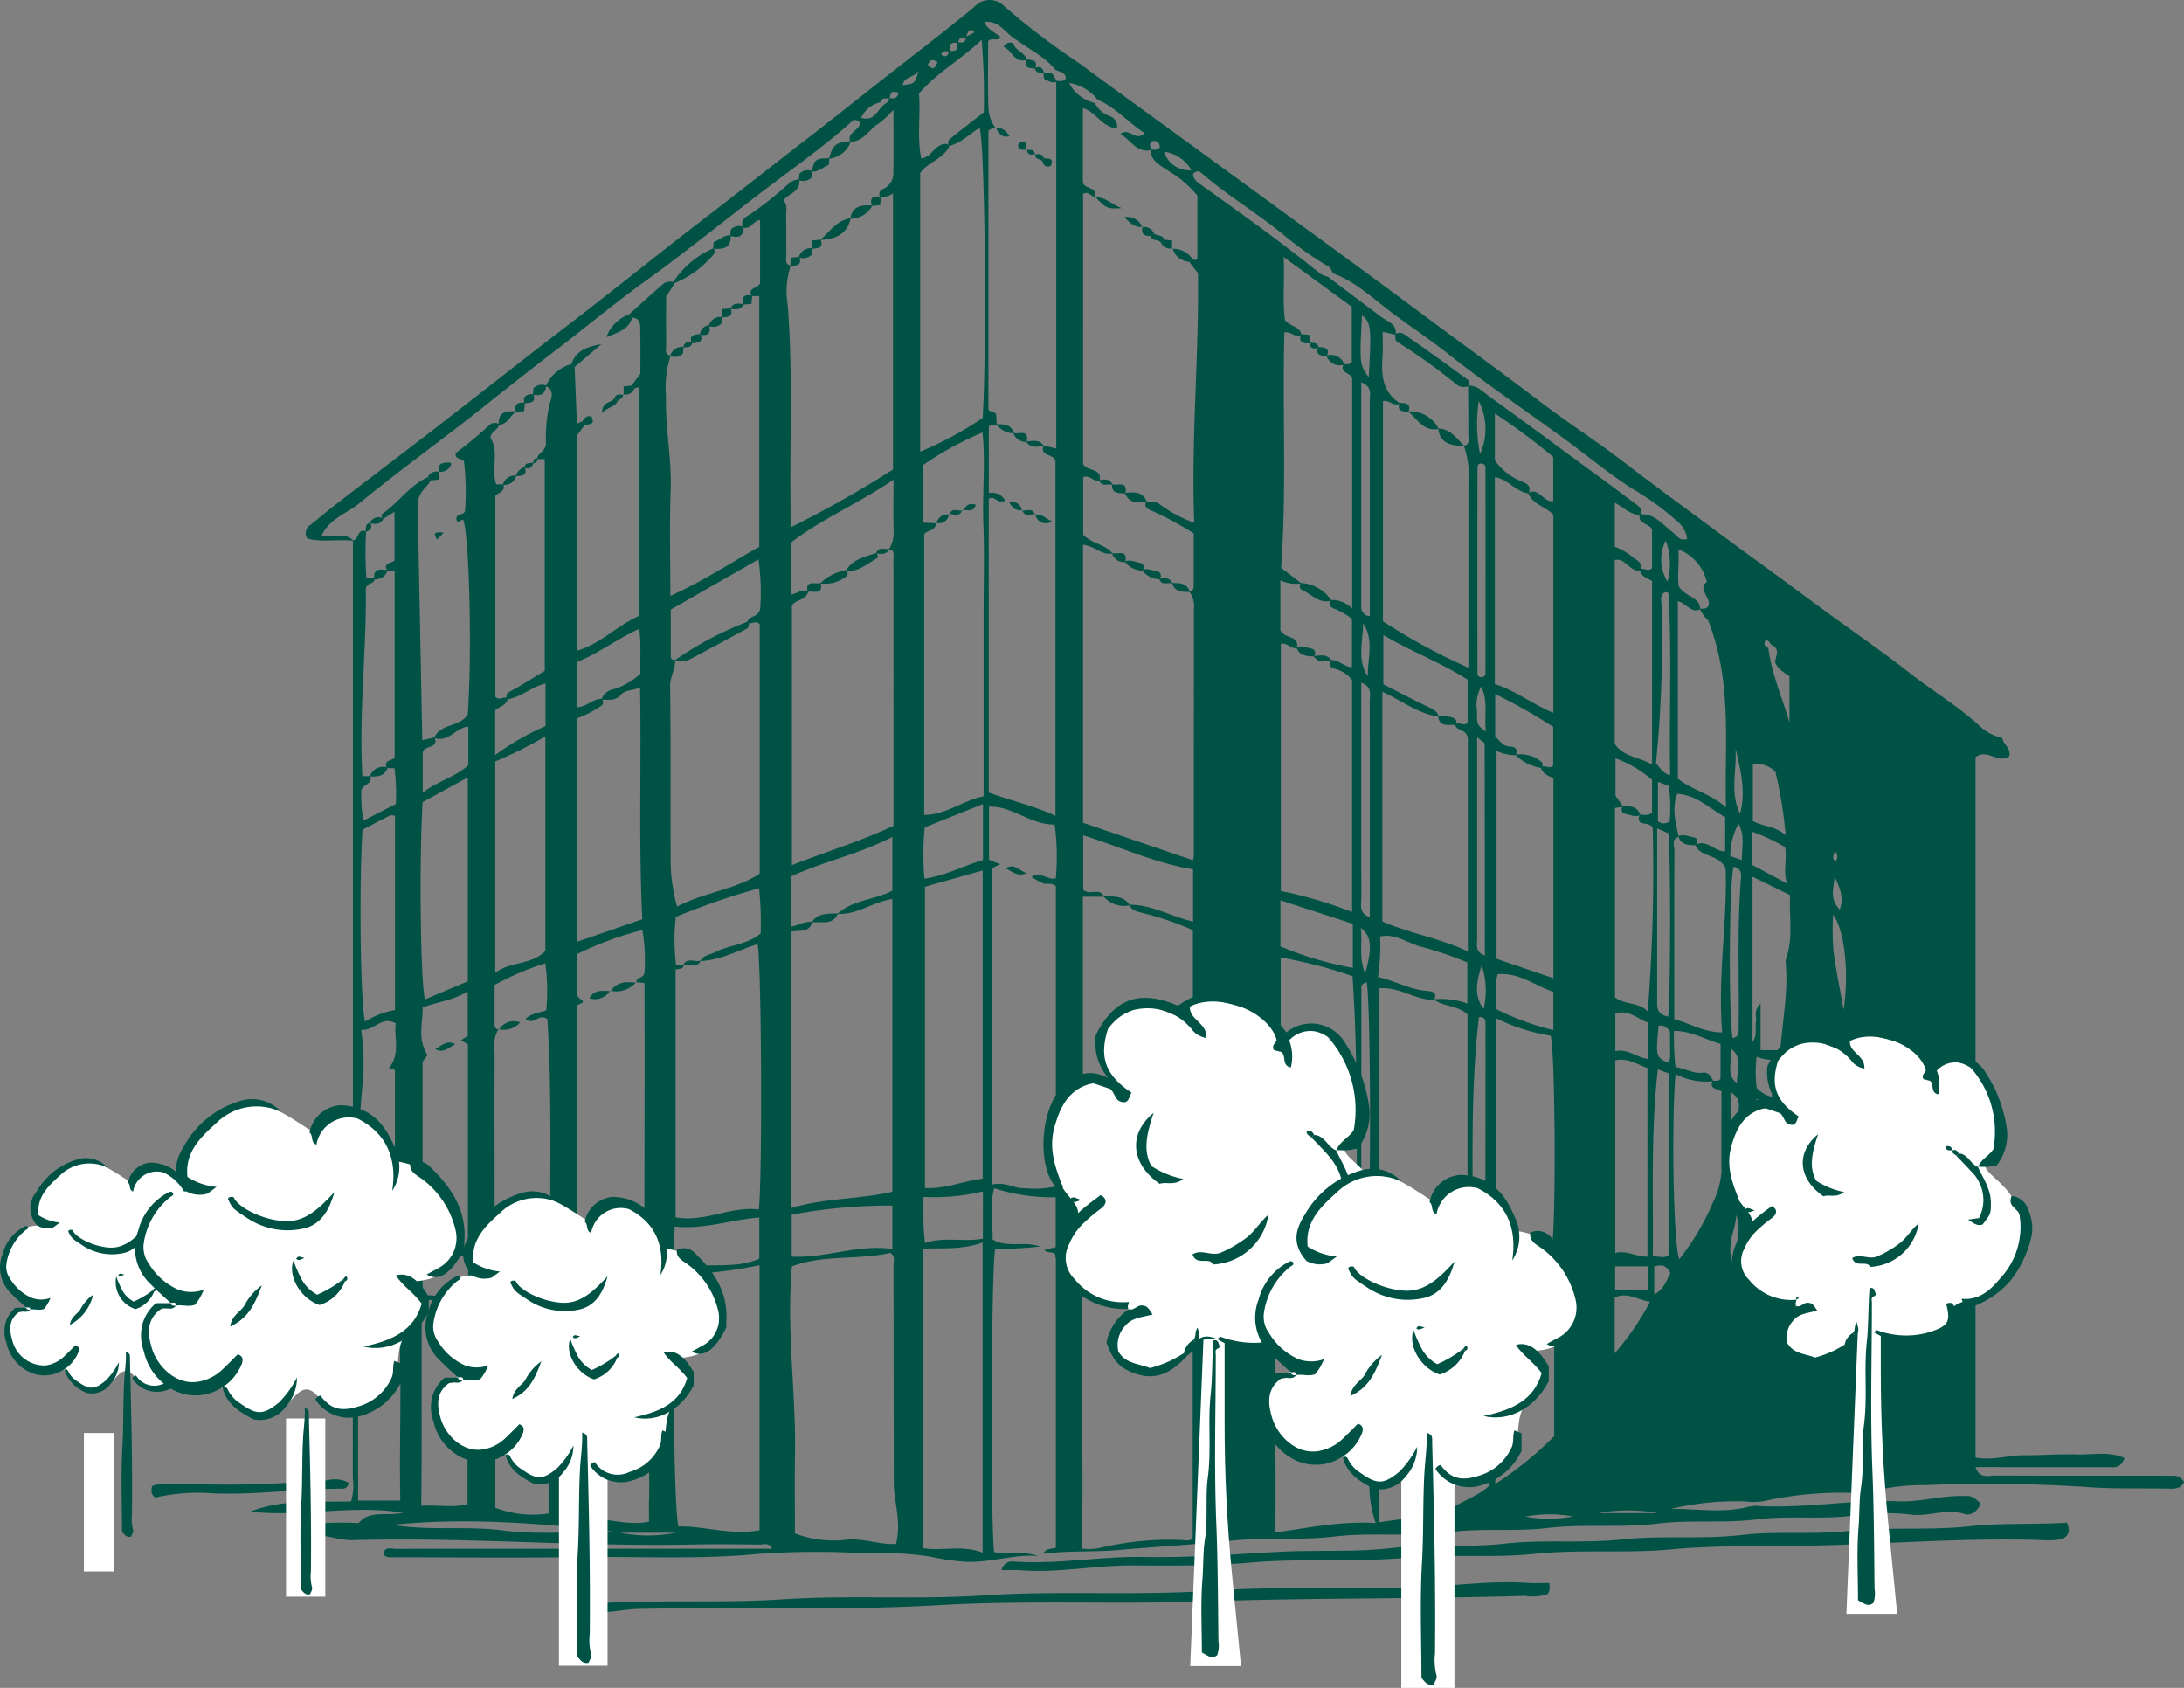 <?xml version="1.0" encoding="UTF-8"?> <svg xmlns="http://www.w3.org/2000/svg" xmlns:xlink="http://www.w3.org/1999/xlink" id="Picto_Tertiaire" data-name="Picto Tertiaire" width="203.573" height="157.308" viewBox="0 0 203.573 157.308"><rect x="0" y="0" width="203.573" height="157.308" fill="#808080" stroke="none"/><defs><clipPath id="clip-path"><rect id="Rectangle_17452" data-name="Rectangle 17452" width="203.573" height="157.308" fill="none"></rect></clipPath></defs><rect id="Rectangle_17448" data-name="Rectangle 17448" width="2.846" height="12.901" transform="translate(7.822 133.555)" fill="#fff"></rect><g id="Groupe_422" data-name="Groupe 422"><g id="Groupe_421" data-name="Groupe 421" clip-path="url(#clip-path)"><path id="Tracé_1812" data-name="Tracé 1812" d="M12.269,93.646a1.944,1.944,0,0,1,2.677-1.458c2.233.729,2.847,3.358,2.847,3.358a4.783,4.783,0,0,1,3.661,2.43c1,2.177.828,4.455-.389,5.188a4.715,4.715,0,0,1-2.624.588s2.507,1.476.632,2.964-.437,2.917-2.089,4.835a2.736,2.736,0,0,1-4.528.066c-1.264-1.434-1.708.772-3.052,1.169s-2.769-.562-3.5-1.785-2.381,1.207-4.227-.689-.978-4.666.039-4.666.63-1.076-.525-2.227a3.582,3.582,0,0,1,0-4.7,2.667,2.667,0,0,1,2.253-1.122c.613-.108-1.087-1.063-.164-2.456s1.538-2.442,3.45-3.1,2.325-.53,5.535,1.607" transform="translate(0.057 16.642)" fill="#fff"></path><path id="Tracé_1813" data-name="Tracé 1813" d="M10.47,123.867c-.476.078-.617-.233-.838-.464,0-2.623-.113-5.26.037-7.882.118-2.043.053-4.082.164-6.117.051-.914.2-1.828.158-2.769.215.076.341.164.369.332a2.981,2.981,0,0,1,.009.371c.125,4.792.243,9.584.191,14.38a4.2,4.2,0,0,0,.092,1.47c.084.243-.093.451-.183.679" transform="translate(1.741 19.355)" fill="#005245"></path><path id="Tracé_1814" data-name="Tracé 1814" d="M5.921,108.9a3.275,3.275,0,0,1-3.353.194,3.95,3.95,0,0,1-2.026-2.651,3.161,3.161,0,0,1-.086-1.873,2.92,2.92,0,0,1,.922-1.411H2.394l-.026-.022c.041.243.242.181.4.208l-.024-.02c-.26.39-.676.084-1.029.242-.975.678-.924,1.646-.625,2.661a3.085,3.085,0,0,0,3.11,2.311,3.123,3.123,0,0,0,1.756-.881c.354-.336.694-.686,1.018-1.009.364.16.356.345.281.629A3.423,3.423,0,0,1,5.9,108.923Z" transform="translate(0.062 18.72)" fill="#005245"></path><path id="Tracé_1815" data-name="Tracé 1815" d="M3.07,97.653a2.331,2.331,0,0,1-.1-3.166,6.433,6.433,0,0,1,3.774-3,2.722,2.722,0,0,1,2.839.751,3.91,3.91,0,0,0-4.466.769c-1.089.969-2.148,2.012-1.957,3.669a4.4,4.4,0,0,0,1.988.682l-.623.456a1.85,1.85,0,0,1-1.453-.161" transform="translate(0.434 16.582)" fill="#005245"></path><path id="Tracé_1816" data-name="Tracé 1816" d="M2.456,104.329c-.46-.429-.938-.84-1.375-1.291a3.354,3.354,0,0,1-.852-3.682,4.048,4.048,0,0,1,2.1-2.615.184.184,0,0,1,.262.05c.092.169-.045.191-.18.288A4.938,4.938,0,0,0,.6,100.243a1.9,1.9,0,0,0,.347,1.378,4.431,4.431,0,0,0,2.016,1.788,2.524,2.524,0,0,0,1.743,0,3.718,3.718,0,0,1-.6,1.028c-.45.17-.881-.014-1.3.061l.024.02c-.006-.308-.233-.2-.4-.208Z" transform="translate(0 17.553)" fill="#005245"></path><path id="Tracé_1817" data-name="Tracé 1817" d="M17.052,102.689l.78-.427a2.321,2.321,0,0,0,1.209-2.536,6.03,6.03,0,0,0-2.471-3.68c-.3-.2-.705-.429-.642-.976a1.175,1.175,0,0,1,1.393.292,6.262,6.262,0,0,1,2.307,5.056c-.011.154,0,.31,0,.457-.773,1.658-1.753,2.351-2.576,1.814" transform="translate(2.89 17.235)" fill="#005245"></path><path id="Tracé_1818" data-name="Tracé 1818" d="M12.294,91.708c2.133.129,3.026,1.441,3.671,2.974a2.98,2.98,0,0,1-.21,2.879A4.311,4.311,0,0,0,13.4,92.626,2.247,2.247,0,0,0,10.574,94.4c-.421-.126-.2-.62-.474-.825a2.3,2.3,0,0,1,2.194-1.868" transform="translate(1.833 16.646)" fill="#005245"></path><path id="Tracé_1819" data-name="Tracé 1819" d="M12.655,96.736c-.376,1.374-1.015,2.29-2.217,2.508a4.966,4.966,0,0,1-3.677-.7c-1.073-.7-1.07-.7-1.379-1.337.07-.209.243-.132.386-.141.252.672,1.877,1.531,3.4,1.645,1.45.109,2.432-.846,3.482-1.978" transform="translate(0.977 17.558)" fill="#005245"></path><path id="Tracé_1820" data-name="Tracé 1820" d="M10.432,109.124a1.6,1.6,0,0,1,.189-.195.849.849,0,0,1,.167-.061,2,2,0,0,0,2.591.742,3.528,3.528,0,0,0,2.264-1.939c.187-.4.05-.785.2-1.17l.483.2v1.2a4.367,4.367,0,0,1-2.753,2.356,2.733,2.733,0,0,1-3.142-1.13" transform="translate(1.893 19.331)" fill="#005245"></path><path id="Tracé_1821" data-name="Tracé 1821" d="M17.2,103.489c-.6-.809-1.324-1.228-1.763-1.929.822-.224,1.523.242,2.246,1.471v1.01a4.036,4.036,0,0,1-4.463,2.383c1.928-.4,3.455-1.067,3.979-2.935" transform="translate(2.399 18.424)" fill="#005245"></path><path id="Tracé_1822" data-name="Tracé 1822" d="M5.048,108.141c.149-.011.3-.058.383.143a2.279,2.279,0,0,0,.851.946c1.079.76,1.55.858,2.668-.08a6.63,6.63,0,0,0,1.215-1.7,3,3,0,0,1-.787,2.037,2.176,2.176,0,0,1-2.175.835,3.477,3.477,0,0,1-2.134-2.2Z" transform="translate(0.916 19.503)" fill="#005245"></path><path id="Tracé_1823" data-name="Tracé 1823" d="M12.706,102.12a2.756,2.756,0,0,1-1.734,1.615,2.663,2.663,0,0,1-1.789-3.046,9.836,9.836,0,0,0,.581,1.324,2.643,2.643,0,0,0,1.044,1.018,8.483,8.483,0,0,0,1.775-1.054l.123.142" transform="translate(1.65 18.276)" fill="#005245"></path><path id="Tracé_1824" data-name="Tracé 1824" d="M7.675,102.131a4.218,4.218,0,0,1-2.165,2.812c.112-.769.695-1,.969-1.427a3.864,3.864,0,0,1,1.2-1.385" transform="translate(1 18.537)" fill="#005245"></path><path id="Tracé_1825" data-name="Tracé 1825" d="M9.9,100.557c-.241.089-.39.226-.562.061.1-.248.276-.129.562-.061" transform="translate(1.694 18.235)" fill="#005245"></path><path id="Tracé_1826" data-name="Tracé 1826" d="M12.046,101.809c.073-.072.1-.2.243-.19.091.158.045.266-.121.332l-.123-.142" transform="translate(2.186 18.444)" fill="#005245"></path><path id="Tracé_1827" data-name="Tracé 1827" d="M29.362,50.394c-1.441-.154-2.912.161-4.283-.193a.887.887,0,0,1,.288-1.288c.757-.606,1.493-1.241,2.263-1.833,2.891-2.227,5.8-4.438,8.691-6.661,4.354-3.345,8.65-6.765,13.011-10.1,4.29-3.282,8.486-6.69,12.773-9.98,3.227-2.476,6.417-5,9.639-7.488,3.079-2.372,6.106-4.817,9.177-7.2C83.033,4,85.157,2.357,87.227.656A1.9,1.9,0,0,1,90.057.612a70.157,70.157,0,0,0,7.026,5.332c3.241,2.395,6.508,4.752,9.764,7.124q5.451,3.972,10.9,7.944c3.5,2.562,7.012,5.112,10.488,7.708,3.932,2.936,7.914,5.806,11.822,8.779,2.476,1.883,5.119,3.574,7.592,5.474,1.874,1.439,3.777,2.847,5.671,4.249,2.5,1.85,5,3.706,7.524,5.533,1.843,1.336,3.661,2.707,5.5,4.051,2.72,1.99,5.5,3.9,8.152,5.973,2.044,1.594,4.265,2.941,6.218,4.669a4.816,4.816,0,0,0,2.346,1.348c.048.587.821.872.636,1.682-.968.777-2.062-.761-3.139.091v65.273c1.581.308,3.07-.228,4.577-.214,1.6.015,3.2-.124,4.8-.071,1.475.05,3.013-.333,4.5.323-.32,1.052-1.042.852-1.645.853-3.4.011-6.8.006-10.2,0h-2.026c.357,1.122,1.205.785,1.862.787,5.065.022,10.13.013,15.194.013.467,0,.935.024,1.4,0a1.114,1.114,0,0,1,.969.579c-.3.684-.906.639-1.508.627-2.6-.051-5.206.044-7.788-.168a144.99,144.99,0,0,0-14.979-.156,17.65,17.65,0,0,0-4.878.614,6.42,6.42,0,0,1-1.981.1,33.4,33.4,0,0,0-8.027.776,6.247,6.247,0,0,1-1.795.022,26.286,26.286,0,0,0-6.859.7c2.345-.026,4.692.4,7.035-.149a3.492,3.492,0,0,1,.982-.132c4.394.278,8.749-.6,13.141-.422,1.987.08,3.93-.515,5.928-.5.863.006.864-.111,1.79.7-.287.683-.87,1.189-1.532.976-1.651-.527-3.231.228-4.862.073a20.132,20.132,0,0,0-4.988.011c-3.182.5-6.4.031-9.537.425-3.061.385-6.125.011-9.14.384-3.452.428-6.922.017-10.332.419-3.058.36-6.124-.015-9.129.385-3.588.479-7.189-.012-10.733.408-3.188.378-6.372.047-9.522.382-3.539.375-7.083.562-10.615.873-2.318.206-4.593.045-7,.343.341-.6.828-.391,1.177-.569V116.993c-.2-.438-.764-.105-1.053-.509l1.036-.247v-4.653a17.876,17.876,0,0,1-5.735-.838c-.438,1.62-.118,3.217-.144,4.776,1.431.828,2.906.105,4.415.655a32.112,32.112,0,0,1-4.165.2c-.375,1.241-.474,25.406-.108,28.272,1.341.265,2.748-.11,4.1.366-2.328-.182-4.555.678-6.88.538a24.563,24.563,0,0,1-3.3-.5,33.221,33.221,0,0,0-6.133-.3,81.242,81.242,0,0,0-9.522.045c-5.7.579-11.389.239-17.081.323-5.73.084-11.462.018-17.193.017-.326,0-.671.059-.939-.282.134-.779.781-.5,1.229-.5,4.132-.02,8.265-.012,12.4-.012H68.391c-.325-.623-.788-.382-1.147-.386-2.066-.026-4.133-.05-6.2-.007-10.583.216-21.15-.7-31.734-.411-1.394.039-2.719-.636-4.032-.4-.479-.279-.324-.633-.328-1.041a29.042,29.042,0,0,1,4.9-.145c1.011-1.261,2.675-.617,4.11-.971-4.735-.776-9.478.438-14.217-.1,3.032-1.19,6.212-.867,9.4-.95a5.256,5.256,0,0,0,.158-2.194q.016-40.489.009-80.979,0-3.2,0-6.394c.575-.024.389-1.2,1.231-.818a35.057,35.057,0,0,0,.021,4.3c.334,0,.582-.089.783.105-.019.512-.72.291-.829.912.077,5.7-.663,11.565-.321,17.474h.741c.23.73-.625.731-.845,1.293a15.952,15.952,0,0,0,.184,2.859l3.04-1.557a18.934,18.934,0,0,0-.13-3.342h-.7c-.411-.821.582-.67.716-1.005V53.188h-.7c-.438-.82.555-.665.689-.981V47.7l-1.1.688C32,48.22,31.9,48,32.076,47.875c1.486-1.028,2.506-2.631,4.2-3.391l.265.306c-.274.6-.985.9-1.2,1.992.141,7.146.289,14.687.437,22.2l1.141-.256c.461,1.141-1.139.672-1.1,1.493v3.663c1.385-1.089,3.042-1.456,4.248-2.57v-3.6c-1.172.111-1.861,1.537-3.185,1.053.6-1.363,2.4-.99,3.13-2.168.415-5.623.155-16.7-.421-18.15-.216-.08-.379.424-.608.067-.211-.722.761-.432.783-.953a23.774,23.774,0,0,0-.106-4.577c-.332-.321-.816-.148-.781-.749A37.29,37.29,0,0,0,42.045,39.6a.73.73,0,0,1,.9-.064c-.083.543-.8.686-.811,1.274.837,1.343.032,2.92.538,4.331h.66c.232.723-.54.763-.743,1.081V64.94c.408.429.826-.152,1.157.183-.129.668-.85.722-1.178,1.094v4.154a24.379,24.379,0,0,1,4.694-2.7V63.7c-1.3.3-2.267,1.293-3.569,1.475-.227-.5.078-.629.468-.84,1.067-.581,2.089-1.242,3.032-1.812V42.787h-.708c.007-.586.78-.665.825-1.446a13.91,13.91,0,0,1,.332-3.672c.136-.482.516-1.3-.359-1.687a3.7,3.7,0,0,1,2.395-2.052l.3.272c.07,1.744.141,3.488.213,5.279l.483-.2c.089.1.177.2.265.307-.273.362-.547.723-.773,1.02V60.657c2.258-.653,3.822-2.406,5.838-3.257V36.058l-.458.148a1.578,1.578,0,0,0-.267-.273l.826-1.1c0-1.285.026-2.593-.013-3.9-.017-.541.13-1.252-.754-1.339-.1-.095-.2-.188-.3-.281,1.018-.913,2.022-1.844,3.064-2.732a1.1,1.1,0,0,1,1.235-.245l-.834,1.322c0,1.527-.009,3.041.007,4.555,0,.351-.169.822.417.929a9.6,9.6,0,0,0-.429,3.79c-.091,2.923.54,5.8.431,8.736-.119,3.248-.027,6.5-.027,9.87,3.008-1.353,5.643-3.09,8.286-4.577V27.594h-.7c-.436-.827.577-.669.776-1.2V20.518c-.649.008-.864.94-1.589.676-.308-.692.308-1.016.67-1.226a31.879,31.879,0,0,0,3.673-2.94,1.545,1.545,0,0,1,.9-.3c.158,1.151-1.016,1.291-1.489,1.959.423.371.261.867.268,1.314.019,1.264,0,2.531.014,3.795,0,.357-.17.831.415.949a7.622,7.622,0,0,0-.292,3.658c.5,6.241.188,12.5.268,18.746.008.625,0,1.249,0,2a98.056,98.056,0,0,0,9.554-5.394V18.016a2,2,0,0,1-1.171.379.5.5,0,0,1,.267-.79,1.589,1.589,0,0,0,.93-1.522c.04-1.851.014-3.7.014-5.854a9.807,9.807,0,0,1-1.4,1.309c-.9.52-1.387,1.681-2.619,1.658-.382-.886,1.036-1.072.867-1.842-.3-.2-.512-.23-.668-.089-2.163,1.965-4.532,3.691-6.862,5.427-4.194,3.127-8.223,6.466-12.474,9.524-2.8,2.012-5.454,4.237-8.2,6.334-2.172,1.66-4.342,3.363-6.486,5.078-3.927,3.142-8.03,6.066-11.917,9.254-1.191.976-2.838,1.475-3.529,3.019.955.332,2.088-.415,2.953.494M84.891,4.75c.232-.019.487.092.777-.215v-.6c.28-.012.62.157.783-.286-.445-.327-.633-.095-.741.333-.233.019-.487-.092-.779.214v.6c-.28.012-.619-.156-.783.287.447.327.634.095.742-.333m-5.6,4.4c.408.019.828.061.854-.532-.662-.117-.662-.117-.812.578-.34-.024-.716-.139-.865.333a2.614,2.614,0,0,0-1.785,1.453c1.249.357,1.495-.7,2.084-1.185.2-.191.528-.286.523-.647m15.5-2.644c-.976-1.225-2.4-1.873-3.614-2.784-.994-.5-1.545-1.849-3.01-1.675.315.77,1.072.952,1.49,1.437-.364.43-.722-.061-1.131.352,0,1.962-.039,4.071.022,6.177a3.3,3.3,0,0,0,.722,1.977l.043-.046c-.243.05-.528-.044-.763.269V38.126c.057.3.544.176.722.489.017.306.033.636.05.966-.248.017-.525-.091-.736.183v6.2a1.375,1.375,0,0,1,1.452.559c.156.2-.307.327-.137.144-.482.328-.759-.531-1.321-.181V73.861c2.018.751,4.147,1.216,6.219,2.168V42.969c-.2-.721-1.475-.408-1.112-1.441l1.185.272V7.537c.318.013.655.1.894-.214-.03-.62-.588-.614-.975-.813m66.727,53.577c-.16-.155-.22-.432-.525-.422-.2.341-.1.574.254.72.3,2.411,1.294,4.63,1.968,6.943V63.032c-.462-.352-.975-.542-1.316-1.252-.118-.41.62-1.271-.382-1.693m-40.9-34.631a1,1,0,0,0-.551-.722,31.089,31.089,0,0,1-4.14-2.962c-2.46-1.994-5.186-3.62-7.575-5.695-.243-.211-.493-.074-.72.1-.031.555.429.825.767,1.066,3.751,2.683,7.506,5.359,11.087,8.269a2.691,2.691,0,0,0,.717.289c1.661,1.25,3.318,2.507,4.986,3.749.588.437,1.452.638,1.319,1.647l-1.215-.273c0,.761.048,1.542-.009,2.315-.126,1.717-.006,3.316,1.643,4.351-.569.375-1.015-.363-1.6-.2V57.907a56.128,56.128,0,0,0,7.962,4.323c0-5.747,0-11.325,0-16.9a8.9,8.9,0,0,0-.423-3.788c.587-.108.416-.58.417-.93.008-1.56-.011-3.118-.02-4.678.87-.013,1.423.616,2.04,1.061,2.829,2.037,5.631,4.109,8.441,6.172,1.68,1.233,3.365,2.459,5.024,3.721.326.248.841.5.545,1.1-.931.017-1.554-.716-2.374-1.125v4.094a5.859,5.859,0,0,1,1.541.865c.343.365,1.2.535.816,1.366-.966.123-1.336-1.206-2.362-1V69.34c.854,1.224,2.264,1.2,3.476,1.921V54.128c-.494-.229-.992-.417-1.157-.99.327-.343.744.22,1.153-.184V49.366c-.252-.629-1.353-.5-1.145-1.434,1.4-.1,2.148.991,3.1,1.7.376.281.63.858,1.324.582a2.612,2.612,0,0,0-.825-1.534,25.358,25.358,0,0,0-4.279-3.127c-2.175-1.389-4.157-3.048-6.216-4.557-3.622-2.656-7.363-5.163-10.883-7.954-1.744-1.384-3.6-2.609-5.377-3.939-1.74-1.306-3.368-2.884-5.49-3.652m35.5,75.322a6.153,6.153,0,0,1-3.515-.677c-.391,4.473-.221,15.744.344,17.263a22.6,22.6,0,0,0,3.107-5.214,7.965,7.965,0,0,0,.834-2.967c-.026-2.456-.008-4.913-.008-7.469-.336-.248-1.2-.185-.816-.984.247-.021.523.086.73-.185V97.289c-1.462-.41-2.721-1.213-4.342-1.21a27.912,27.912,0,0,0,.142,3.374c.91.123,1.642.639,2.541.516.517-.071.806.352.983.808m-8.4-25.6-.763.126V92.948c.912.743,2.186.4,3.054,1.321a166.583,166.583,0,0,0,.468-17.068c-.249-.764-1.653-.045-1.221-1.278.377,0,.773.141,1.156-.182V72.687A10.438,10.438,0,0,0,147,70.682v3.491c.195.273.456.639.718,1m7.188-18.4c-.842.445-1.283-.555-2.1-.736V72.56c1.29,1.061,3.025,1.4,4.492,2.68-.158-5.916.625-11.653-1.672-17.425a3.3,3.3,0,0,1-.774-1.082c.246-.026.527.125.808-.268.3-.729-1.063-1.549-.152-2.224a4.32,4.32,0,0,0-2.645-3.04c.071,1.406-.116,2.651.038,3.463.7,1.057,1.951.926,2,2.118m-.456,21.957c1.066-.568,1.792.655,2.777.6V76.155c-1.476-.8-2.663-2.069-4.466-2.172-.549,1.4-.125,2.7.135,4-.727.266-.393.892-.4,1.342-.028,4.323-.018,8.646-.018,12.971v2.689c1.543.43,2.8,1.233,4.47,1.231-.442-5.316.519-10.525.319-15.325-.787-1.388-2.338-.932-2.82-2.152m-14.4-7.2c.326-.343.742.208,1.15-.185V67.748a49.452,49.452,0,0,0-5.408-3.059v3.937c.436.425.727.959,1.446.959.448,0,.7.306.457.8a4.508,4.508,0,0,1-1.776-.392V89.361l5.3,1.81V72.529c-.506-.234-1-.419-1.167-.99M138.9,45.989c-1.208-.148-1.906-1.345-3.149-1.518V63.753c1.944.613,3.51,1.883,5.453,2.683V47.977c-.709-.767-1.926-.945-2.346-2.031,1.016-.556,1.376.864,2.337.77V42.584a61.315,61.315,0,0,0-5.44-4.047V42.9a5.485,5.485,0,0,0,2.261,1.87c.47.234,1.237.345.884,1.215M42.924,95.965l-.046-.05a3.143,3.143,0,0,0-.362,2.1q-.009,8,.008,16c0,.5-.219,1.072.272,1.492a10.1,10.1,0,0,0,4.919-.629c-.048-6.646.142-13.34-.279-19.9-.556-.337-.8-.076-1.087.074a.878.878,0,0,1-.935-.064c.474-.584,1.239-.551,1.919-.839a18.816,18.816,0,0,0-.089-4.372A25.792,25.792,0,0,0,42.514,91.8c0,1.148,0,2.277,0,3.406,0,.32-.047.679.408.763m9.55-30.782a1.493,1.493,0,0,1,1.147-.957,6.289,6.289,0,0,0,2.5-1.454c-.071-1.3.083-2.661-.118-4.177-2.186,1.037-3.9,2.335-5.765,3.086v4.233c.923-.059,1.459-.833,2.29-.78.164.261.154.541-.118.672a9.451,9.451,0,0,1-2.24,1.146v20.83l6.118-2.109c-.357-7.227-.076-14.387-.211-21.618-.621.344-1.328.167-1.811.72s-1.151.454-1.791.408m69.19-31.252c.248-.009.52.1.755-.19V28.589c-2.127-1.551-4.147-3.027-6.351-4.636.092,2.2-.11,4.11.119,5.872.509.632,1.387.574,1.538,1.363-.571.373-1.016-.364-1.594-.2-.19,7.317.224,14.622-.3,21.932l1.892,1.451a3.354,3.354,0,0,1-1.96-.287v4.661c.461.859,1.755.422,1.542,1.642-.561.151-.9-.553-1.5-.367V83.04A39.5,39.5,0,0,1,122.444,85V63.374a2.925,2.925,0,0,0-1.693-1.062.5.5,0,0,1-.286-.787c.742-.061,1.228.637,1.97.656v-4.5a6.638,6.638,0,0,0-1.7-.97.5.5,0,0,1-.255-.79,2.538,2.538,0,0,1,1.973.814V35.315c-.044-.59-1.237-.53-.787-1.384m-68.792,85.24c.147-.541.6-.418.97-.425.845-.013,1.69,0,2.576,0V115.3c-2.193-.532-4.188.249-6.3.36a17.776,17.776,0,0,0,.135,3.471h2.671c-.716.994-1.9-.056-2.708.627V141.54c2.259-.289,4.344.744,6.693.28,0-.671-.019-1.321,0-1.97.175-5.257-.672-10.486-.411-15.745.056-1.13.033-2.265,0-3.4-.015-.5.215-1.066-.272-1.538ZM84.886,13.594c-.248-.38,0-.6.267-.809.984-.773,1.971-1.543,2.966-2.322a63.511,63.511,0,0,0-.2-6.751c-2,1.894-4.212,3.093-5.839,5,.152,2.046-.2,4.058.208,6.06.761-.132.989-.677,1.4-.985.371-.278.757-.552,1.246-.233-.549,1.285-2.079,1.558-2.747,2.58V42.1a33.545,33.545,0,0,0,5.825-3.144c.4-6.4.217-25.539-.286-27.027-.959.552-1.727,1.418-2.836,1.669m45.63,53.183c-1.929-.245-3.417-1.482-5.251-2.307V85.884c2.533,1.106,5.356,1.554,7.967,2.788V68.744c-.208-.844-1.061-.581-1.174-1.205.325-.345.753.233,1.153-.2v-4c-2.515-1.6-5.273-2.624-7.856-4.154v4.591c1.388.708,2.7,1.4,4.028,2.04.475.229.978.376,1.133.961M55.706,91.539l.04.045c-.079-.56.692-.315.75-1.024a16.627,16.627,0,0,0-.2-3.879,30.32,30.32,0,0,0-6.117,2.258v3.685c.188.62.586.424.574.792l-.566.292v21.238a17.178,17.178,0,0,1,5.867-.616c.2-.366.424-.593.424-.821q.028-10.951.015-21.887l-.792-.082m74.4,1.641c-1.77.054-3.248-1.259-5.13-1.067v22.278c2.82-.487,5.4.979,8.234.7V94.536c-.923-.852-2.228-.681-3.148-1.4a7.231,7.231,0,0,1,3.131.39V89.694a34.718,34.718,0,0,0-4.135-1.415c-1.314-.28-2.488-1.327-4-1a18.342,18.342,0,0,1-.2,3.776c1.647.378,3,1.184,4.575,1.3.507.037.965.134.676.829m-46.4-44.412-.041-.045c-.007.762-.859.69-1.1,1.056v26.17c2.089-.025,3.634-1.371,5.537-1.737V57.166c0-2.794.082-5.591-.024-8.382s.209-5.571-.074-8.48a30.66,30.66,0,0,0-5.526,3.023V48.71l1.231.059M61.681,89.57c.311-.564.927-.585,1.423-.841,1.308-.677,2.9-.646,4.217-1.734a32.573,32.573,0,0,0-.15-4.213,67.207,67.207,0,0,0-7.76,2.674,18.757,18.757,0,0,0,.022,4.472h.7c0,.522-.712.3-.742.475v23.049c2.733.5,5.162-1.068,7.759-.729.351-3.467.236-23.313-.126-24.725-1.775.541-3.426,1.5-5.338,1.574m4.394-31.589c.1-.652.982-.343,1.19-1.235a21.448,21.448,0,0,0-.158-4.614l-8.172,4.676c0,1.473,0,2.928,0,4.381,0,.242.2.3.4.344.056.837-.475,1.524-.462,2.4.074,5.329.018,10.66.05,15.988a16.221,16.221,0,0,0,.6,4.568c2.586-1.355,5.46-1.576,7.7-3.072V58.175c-.4-.443-.826.151-1.154-.194m5.661-2.84c-.163.853-1.219.714-1.505,1.314V80.633c3.285-1.3,6.472-2.24,9.471-3.676,0-8.36,0-16.6-.007-24.841,0-.352.175-.829-.418-.938a2.743,2.743,0,0,0,.443-1.464c-.052-1.584-.018-3.172-.018-5.01-3.231,2.2-6.688,3.659-9.515,5.835V55.4c.568-.083.983-.561,1.549-.261m2.738,30.033c1.465-1.328,3.521-1.313,5.122-2.161V78c-3.091,1.6-6.392,2.285-9.411,3.665v4.687c.717-.1,1.28-.542,1.942-.423-.259,1.041-1.232.736-1.934.9v25.751c3.183-.948,6.379-.8,9.4-1.511V83.786c-1.818.268-3.276,1.495-5.124,1.387m32.8-30.031c.32-.039.416-.255.416-.54,0-1.64,0-3.28,0-4.887a28.841,28.841,0,0,0-3.984-2.142c-.408-.211-.673-.365-.424-.847.434.1.892-.067,1.3.318a12.21,12.21,0,0,0,3.156,1.674c-.3-7.918.463-15.661.346-23.273-.341-.436-.584-.743-.825-1.052l.273-.3a.407.407,0,0,0,.5.073V18.232a10.1,10.1,0,0,0-2.781-2.352c-.677-.494-1.576-.867-1.582-1.935.306,0,.632.089.863-.224-.019-.455-.265-.636-.71-.572-.354.25-.13.559-.1.846-1.385.276-1.9-.969-2.866-1.5.8-.7,1.387.77,2.265-.084-1.556-1.005-2.7-2.411-4.387-3.114a4.128,4.128,0,0,0-2.663-1.562A3.652,3.652,0,0,0,98.466,9.6,2.515,2.515,0,0,0,99.9,10.841a1.011,1.011,0,0,1,.63,1.14c-1.445-.17-1.968-1.563-3.177-1.91V17.01c.155.653,1.453.386,1.115,1.382l.043-.046c-.391.007-.6-.568-1.139-.279V43.262c.469.707,1.733.324,1.553,1.527-.556.162-.9-.539-1.542-.338v5.383c.8.849,2.036.875,2.742,1.745-1.015.214-1.736-.738-2.758-.8v25.9l10.24,3.493a1.716,1.716,0,0,0,.082-.376q.007-11.49.009-22.978a2.252,2.252,0,0,0-.423-1.673M99.324,83.571H97.353v27.393c1.622,1.026,3.47.3,5.17.62a18.117,18.117,0,0,0,5.083.718V86.689a28.39,28.39,0,0,0-4.4-1.529c-.58-.178-1.229-.178-1.532-.84,2.1-.024,3.906,1.113,5.951,1.571V81.015c-3.526-.547-6.738-2.081-10.24-3.162v5.064c.566.6,1.538-.26,1.944.655M97.3,117.248c0,4.647.013,9.158,0,13.67-.018,4.452.079,8.905-.07,13.411a6.107,6.107,0,0,0,1.54-.019,27.776,27.776,0,0,1,7.785-.781c.375.009.809.149,1.033-.18v-25.3c-3.41-.492-6.69-1.2-10.284-.8m-27.074.781c-.522,5.99.379,11.678.288,17.389-.04,2.514-.007,5.028-.007,7.494a10.173,10.173,0,0,0,4.75.6c1.615-.195,3.184.493,4.672.378.539-2.094-.2-3.882-.207-5.713-.015-6.716-.009-13.433-.027-20.149,0-.428.2-.935-.285-1.261-3.035.69-6.244.136-9.184,1.256M133.636,136.9h-.352V120.011c-2.9-.339-5.571-.978-8.292-.845v22.7l6.145-.84c1.2-1.076,2.894-1.428,4.079-2.549.418-2.024-.416-3.947-.363-5.95.108-3.993.031-7.992.019-11.988a1.889,1.889,0,0,0-.163-.533c-.352-.034-.686-.195-1.073.365ZM88.853,80.945v29.469c1.248-.331,2.107.393,3.1.325a8.985,8.985,0,0,0,2.881-.167V82.586c-.395-.356-.829-.131-1.18-.259a8.042,8.042,0,0,1-1.08-.592c.853-.577,1.459.35,2.26.115a22.507,22.507,0,0,0-.112-5c-2.274.027-3.929-1.75-6.118-1.666v4.94l1.029.419-.779.4m34.47,51.542-.4.018V119.4c-2.385-1.055-4.746-.528-7.108-.658-.959,8.091-.344,16.029-.543,24.094,3.244-.474,6.182-1.08,9.373-.887a10.919,10.919,0,0,1-.555-4.4c0-5.727,0-11.454-.013-17.181,0-.443.269-1.1-.754-1.224ZM67.212,142.62v-24.7a45.558,45.558,0,0,1-7.783.9c-.378,4.847-.221,21.919.228,23.443,2.462-.045,4.895.846,7.555.357m48.58-53.379v23.69c2.3,1.147,4.732.121,7.094,1.108-.011-7.9.108-15.5-.4-23.062a42.888,42.888,0,0,0-6.694-1.737M88.015,109.849V81.125L82.63,82.645v28.081c1.894.1,3.536-.653,5.384-.877M88.005,144.7V115.795c-1.851.684-3.67.513-5.6.577v27.9c1.71.337,3.67-.324,5.6.435M42.6,116.366v3.444c.594.293,1.283-.065,1.853.327-.621.463-1.413-.123-1.868.445v19.939a9.739,9.739,0,0,0,5.038.521V120.109c-.623-.354-1.28.051-1.8-.347.507-.535,1.294.1,1.88-.525a17.6,17.6,0,0,0-.131-3.415,15.835,15.835,0,0,1-4.968.543M135.87,94.9v20.667A15.911,15.911,0,0,1,141.1,116c.371-3.059.261-18.012-.142-19.474A17.776,17.776,0,0,1,135.87,94.9M35.729,121.306c-.051,6.372.035,12.673-.051,19.035,1.413-.108,2.921.208,4.318-.158v-19.32c-.646-.276-1.281.113-1.781-.332.542-.475,1.341.136,1.837-.442v-3.21c-1.418.508-2.875.067-4.237.376v3.36c.519.242,1.036-.041,1.417.326-.379.37-.9.087-1.5.365m4.3-5.093V97.338l-.645-.4.626-.376V92.394c-1.335.848-2.793.962-4.207,1.5.045,1.444-.525,2.9.464,4.438-.083.11-.337.453-.466.626v17.7c1.381-.675,2.823-.057,4.227-.449m7.219-47.582a37.238,37.238,0,0,1-4.67,2.335v19.7c1.449-1.1,3.442-.7,4.67-2.057ZM135.79,120.07v18.239a33.222,33.222,0,0,0,5.494-4.45q0-3.412,0-6.8c0-2.234.011-4.467-.008-6.774-1.993.319-3.627-.737-5.485-.217M33.485,121.826c-.492-.371-.91-.223-1.293-.292-.358-.064-.82.243-1.089-.318.7-.216,1.465.115,2.213-.284a15.033,15.033,0,0,0-.115-3.4c-1.074.711-2.267.2-3.405.546v21.775h3.933c-.128-6.1.227-12.121-.245-18.029m6.536-30.368V72.45l-4.213,2.309c-.332,5.52-.195,16.878.221,18.383l3.992-1.684m-9.94,4.518a22.146,22.146,0,0,1,.2,4.263,130.361,130.361,0,0,0-.559,15.3,3.846,3.846,0,0,0,.23,2.07c.962-.757,2.136-.311,3.276-.564V99.782c-.182-.286-.538-.162-.548-.234,1.111-1.446.423-2.888.627-4.168-1.322-.757-1.985.717-3.23.6m3.155-1.842V76.023c-.21-.014-.365-.072-.466-.022-.864.432-1.717.885-2.557,1.322-.331,5.141-.2,16.326.239,17.888a7.753,7.753,0,0,1,2.784-1.076m113.746,4.694v17.946c1.079-.272,1.951.364,3,.34V99.545c-.991-.353-1.809-.977-3-.717M159.77,81.709V97.122c.475-.682.22-1.3.314-1.867.085-.507-.247-1.087.436-1.719v4.336h1.846c.2-2.71.717-5.312.515-7.962a1.5,1.5,0,0,1,.021-.6c.691-1.945.249-3.944.378-5.879-1.212-.6-2.345-1.154-3.51-1.726m-52.139,35.364v-3.851c-3.387-.767-6.834-.633-10.253-1.111v4.233c1.918-.248,3.68.328,5.5.48a28.807,28.807,0,0,0,4.754.248M79.594,116.4v-4.04a49.3,49.3,0,0,0-9.382.847v3.911c3.191.154,6.146-1.171,9.382-.718m-20.289-2.088a23.773,23.773,0,0,0,.148,4.064c2.569-.89,5.3.038,7.738-1.067v-3.838c-2.651.2-5.092,1.133-7.885.84M122.516,86.1l-6.751-2.193V88.2a31.377,31.377,0,0,0,6.751,2.007ZM88.042,74.935c-1.953.782-3.667,1.469-5.427,2.172a24.552,24.552,0,0,0-.031,4.786c1.988-.276,3.663-1.224,5.457-1.733Zm36.941,40.159v3.648c1.472,0,2.858.053,4.239-.015,1.345-.067,2.644.952,4.064.161-.093-.977.226-1.971-.183-2.769-2.749-.712-5.442-.41-8.121-1.024m25.964-15.429c-.668,5.812-.412,11.613-.473,17.414.682.026,1.145.234,1.517-.161V100.052l-1.044-.388m-28.132,18.767v-3.2c-2.364-.61-4.668-1.208-7.127-.723a13.773,13.773,0,0,0,.19,3.43,27.225,27.225,0,0,1,6.937.5m-34.779-7.4a19.431,19.431,0,0,1-5.532.513,26.775,26.775,0,0,0,.128,4.3c1.8-.624,3.621-.069,5.4-.411Zm46.628,4.062c.087-.163.2-.276.2-.39q.018-9.657.017-19.315c0-.358-.1-.649-.612-.6-.794,6.755-.567,13.534-.566,20.349l.962-.044M151.9,94.745c.239-1.7.248-15.38.026-17.087l-1.043-.443c0,5.488,0,10.923,0,16.359,0,.6.219,1.011,1.021,1.171m-10.7-2.306c-1.7-.567-3.2-1.827-5.182-1.643-.395,1.186,0,2.238-.144,3.253a25.456,25.456,0,0,0,5.326,1.959Zm-17.408-.894c-.4.119-.486.3-.486.49q-.009,10.665-.006,21.331c0,.385.184.607.6.582.343-2.114.262-21.01-.105-22.4m-.5-55.916V54.909c0,.532.006,1.063,0,1.594a.837.837,0,0,0,.8.926V52.754c0-5.115.007-10.229-.008-15.344,0-.62.268-1.38-.79-1.782m0,28v5.547c0,4.85-.006,9.7.008,14.548,0,.624-.256,1.381.79,1.759V79.931c0-4.849.007-9.7-.007-14.548,0-.623.255-1.38-.792-1.758m10.8,5.082v5.046c0,4.526-.006,9.052.007,13.578,0,.626-.247,1.384.714,1.719q0-9.879-.018-19.709c0-.128-.271-.254-.7-.634m.4-5.594a.346.346,0,0,0,.372-.364q.019-9.591,0-19.185a.351.351,0,0,0-.409-.358c-.245-.039-.334.211-.334.362q-.023,9.593,0,19.185a.341.341,0,0,0,.375.36m1.294,53.2v2.572c1.766,1.072,3.671.278,5.415,1.081v-2.74a30.252,30.252,0,0,0-5.415-.913m27.064-38.459a41.22,41.22,0,0,0-.962-5.931,2.463,2.463,0,0,0-2.1-.7v5.294c.963.538,2.168.482,3.066,1.339M150.768,71.11c.461.574.7.983,1.321,1.134-.1-5.661.167-11.287-.15-16.911,0-.048-.072-.111-.124-.132a.682.682,0,0,0-.217,0c-.52.291-.3.807-.306,1.225a114.515,114.515,0,0,1-.523,14.688m-117.785,71c3.405.58,6.844.076,10.286.519,3.389.436,6.878.095,10.323.095-6.865-.76-13.724-1.321-20.609-.613M157.92,96.756c.513-.122.549-.377.553-.639.074-4.78-.158-9.564.227-14.339.04-.5-.116-.906-.692-1-.414,1.324-.487,13.991-.087,15.981m-10.936-2.291v3.507c1.161-.266,1.973.581,3.029.718V95.3c-1.009-.349-1.781-1.249-3.029-.832m15.827-15.51a17.8,17.8,0,0,0-3.054-1.44v3.1L163,82.351c-.417-1.141.012-2.2-.191-3.4M146.923,126.13a24.69,24.69,0,0,0,3.288-4.805c-1.176-.183-2.12-.95-3.288-.392Zm13.255-23.714c-.148.2-.424.4-.436.607-.116,2.17-.195,4.343-.265,6.515,0,.155.124.343.464.275.405-2.272,1.294-4.486,1.375-7.057-.493.136-.74-.2-1.139-.34M150,118.024h-3.035v2.234H150Zm17.278-32.792a27.293,27.293,0,0,0,.025,3.308c.226,1.783.6,3.547.956,5.557.525-3.467.106-7.37-.981-8.865m-5.342,13.541a4.016,4.016,0,0,1-1.785-.284,12.057,12.057,0,0,0,.012,2.924,3.16,3.16,0,0,0,1.418.819c-.025-1.118.8-2.1.356-3.459m-10.982-25.9v3.66c.352.3.649.23,1.091.045a14.848,14.848,0,0,0-.079-3.333l-1.011-.372M124,35.15c.26-4.683.214-5.078-.627-5.761-.247,4.433-.229,4.62.627,5.761m34.188,34.583c.137,2.056-.559,4.152.419,6.1.575-2.1.03-4.114-.419-6.1m-7.171,25.862c-.268,2.915-.268,2.915.9,3.457a1.416,1.416,0,0,0,.164-.939c.006-.712,0-1.425,0-1.983-.331-.425-.585-.6-1.066-.535m-16.64-53.276a5.715,5.715,0,0,0-.119-4.942,13.905,13.905,0,0,0,.119,4.942M123.462,58.08c.039,1.661-.611,3.387.454,4.949-.039-1.66.612-3.387-.454-4.949m11.013,5.912a3.578,3.578,0,0,0-.378,2.333c-.03,1.224,0,1.225.819,1.874-.173-1.46.239-2.875-.441-4.207m23.248,42.529c1.04-3.749,1.036-3.919,0-4.786ZM133.77,116.545v2.5c.384.065.684.193,1.031-.109v-2.419a.833.833,0,0,0-1.031.022m-10.089-25.83c.67-2.527.562-3.425-.422-4.229.168,1.471-.223,2.883.422,4.229m28.434,27.958c-.36-.812-.892-.8-1.506-.631v2.6c.874-.456,1.107-1.216,1.506-1.967m6.354-41.9a6.109,6.109,0,0,0-.768,3.019l1.067.377c0-1.14.308-2.285-.3-3.4m-23.94,13.216c-.647,1.914-.578,3.032.175,4.048a7.327,7.327,0,0,0-.175-4.048m17.317-35.776a6.105,6.105,0,0,0-.167-3.815,3.9,3.9,0,0,0,.167,3.815m-27.9,60.891c-.831.877-.879,1.828-.136,3.407a6.263,6.263,0,0,0,.136-3.407M157.759,97.74c.254,1.073-.6,2.338.564,3.213-.064-1.1.649-2.326-.564-3.213m-12.322,43.277h5.494a15.25,15.25,0,0,0-5.494,0M104.905,14.138a2.513,2.513,0,0,0,2.57,1.73,3.458,3.458,0,0,0-2.57-1.73M59.415,142.849H54.2a13.452,13.452,0,0,0,5.212,0m98.84-29.613c-.047,1.38-.937,2.686-.364,4.382.358-1.614.893-2.95.364-4.382M167.9,84.767c.475-1.25-.116-2.161-.484-3.114-.027,1-.553,2.056.484,3.114m-24.874,56.567a11.894,11.894,0,0,0-4.433.013,12.071,12.071,0,0,0,4.433-.013M80.56,7.933c1.112-.129,1.112-.129,1.48-1.321-.51.677-1.354.515-1.48,1.321M83.8,5.766c-.46-.262-.725-.23-.9.293.4.429.683.423.9-.293m83.657,73.545c-.176.437-.3.725.056.955.252-.3.195-.586-.056-.955m-8,32.152a.721.721,0,0,0,.008-1.065.846.846,0,0,0-.008,1.065M86.49,3.413l.764-.4c-.281-.24-.536-.434-.764.4" transform="translate(3.584 0)" fill="#005245"></path><path id="Tracé_1828" data-name="Tracé 1828" d="M79.018,124.537a1,1,0,0,1,1.17-.8c4.051.282,8.061-.509,12.114-.429,4.242.084,8.489-.268,12.719-.486,3.451-.177,6.92.054,10.336-.343,3.521-.408,7.055-.017,10.533-.41,3.664-.414,7.332,0,10.954-.393,3.721-.4,7.456.009,11.13-.416,3.331-.385,6.655-.015,9.945-.369,3.786-.406,7.594-.037,11.339-.442,3.061-.331,6.076-.144,9.067-.337.416.994-.014,1.426-.751,1.577a6.959,6.959,0,0,1-1.594.045c-7.191-.234-14.367.364-21.549.522-4.314.1-8.659-.066-12.952.341-4.257.4-8.528-.019-12.741.417-4,.414-7.993,0-11.958.364-4.849.442-9.718.033-14.536.448-3.664.317-7.305.3-10.951.271-3.523-.031-7,.725-10.527.445-.526-.041-1.057-.006-1.745-.006" transform="translate(14.342 21.801)" fill="#005245"></path><path id="Tracé_1829" data-name="Tracé 1829" d="M136.26,124.882c.041.5.074.767-.18,1.042a4.583,4.583,0,0,1-2.085.151c-9.978.3-19.969.17-29.935.522-8.189.289-16.378-.134-24.542.34-9.387.545-18.768.175-28.149.357-1.059.02-2.113.253-3.174.3-1.1.047-2.252.307-3.3-.45.086-.356.379-.224.573-.253s.4.007.6-.009c6.229-.538,12.493-.071,18.707-.483,6.262-.415,12.52.053,18.754-.366,7.051-.475,14.117.041,21.14-.435,6.192-.419,12.366-.169,18.546-.3,3.721-.076,7.419-.686,11.15-.424.588.041,1.182.006,1.9.006" transform="translate(8.149 22.654)" fill="#005245"></path><path id="Tracé_1830" data-name="Tracé 1830" d="M30.345,117.014c-.135.5-.386.549-.65.549-4.292-.011-8.565.692-12.863.385a18.243,18.243,0,0,0-4.536.441c-.467-.371-.34-.7-.3-1.06a1.966,1.966,0,0,1,.533-.16c1.525-.015,3.053-.043,4.578-.007,3.765.09,7.519-.111,11.273-.388a2.7,2.7,0,0,1,1.962.239" transform="translate(2.169 21.182)" fill="#005245"></path><rect id="Rectangle_17449" data-name="Rectangle 17449" width="3.661" height="16.603" transform="translate(26.661 132.203)" fill="#fff"></rect><path id="Tracé_1831" data-name="Tracé 1831" d="M27.373,89.826a2.651,2.651,0,0,1,3.65-1.987c3.046.994,3.884,4.578,3.884,4.578s3.627.343,4.992,3.313,1.13,6.075-.529,7.075a6.436,6.436,0,0,1-3.578.8s3.418,2.011.861,4.042-.6,3.978-2.849,6.592-4.649,1.818-6.173.09c-1.724-1.954-2.329,1.053-4.161,1.594s-3.776-.767-4.77-2.435-3.247,1.647-5.765-.938-1.334-6.361.053-6.361.859-1.469-.715-3.038a4.884,4.884,0,0,1,0-6.416c1.627-1.708,2.237-1.384,3.073-1.53s-1.484-1.45-.224-3.348,2.1-3.331,4.7-4.223,3.17-.724,7.547,2.191" transform="translate(2.01 15.82)" fill="#fff"></path><path id="Tracé_1832" data-name="Tracé 1832" d="M24.588,128.426c-.48.078-.621-.234-.844-.468,0-2.642-.115-5.3.037-7.937.118-2.057.054-4.112.167-6.162.05-.92.2-1.841.158-2.788.217.076.344.167.371.334a2.8,2.8,0,0,1,.009.373c.126,4.826.246,9.654.194,14.483a4.2,4.2,0,0,0,.092,1.48c.085.245-.095.454-.184.684" transform="translate(4.302 20.16)" fill="#005245"></path><path id="Tracé_1833" data-name="Tracé 1833" d="M18.72,110.628a4.468,4.468,0,0,1-4.572.263,5.382,5.382,0,0,1-2.762-3.614,4.305,4.305,0,0,1-.118-2.553,3.993,3.993,0,0,1,1.257-1.925H13.91l-.034-.03c.057.331.331.246.541.282l-.033-.026c-.353.532-.92.115-1.4.33-1.329.924-1.261,2.245-.852,3.628.48,1.629,2.162,3.432,4.24,3.151a4.258,4.258,0,0,0,2.394-1.2c.483-.456.945-.935,1.388-1.375.5.217.486.47.384.858a4.668,4.668,0,0,1-1.843,2.24Z" transform="translate(2.017 18.653)" fill="#005245"></path><path id="Tracé_1834" data-name="Tracé 1834" d="M14.832,95.288c-1.477-1.688-.92-3.075-.141-4.318a8.781,8.781,0,0,1,5.145-4.089,3.714,3.714,0,0,1,3.872,1.024,5.331,5.331,0,0,0-6.091,1.049c-1.485,1.321-2.928,2.742-2.667,5a6,6,0,0,0,2.712.929l-.85.623a2.53,2.53,0,0,1-1.981-.22" transform="translate(2.524 15.738)" fill="#005245"></path><path id="Tracé_1835" data-name="Tracé 1835" d="M13.995,104.391c-.627-.585-1.28-1.145-1.875-1.76a4.574,4.574,0,0,1-1.161-5.02,5.52,5.52,0,0,1,2.859-3.566.252.252,0,0,1,.357.069c.126.229-.061.26-.243.393a6.726,6.726,0,0,0-2.468,4.313,2.586,2.586,0,0,0,.474,1.88,6.04,6.04,0,0,0,2.747,2.437,3.453,3.453,0,0,0,2.377,0,5.131,5.131,0,0,1-.815,1.4c-.614.232-1.2-.019-1.777.084l.032.027c-.008-.421-.317-.271-.54-.282Z" transform="translate(1.932 17.062)" fill="#005245"></path><path id="Tracé_1836" data-name="Tracé 1836" d="M33.9,102.155c.358-.2.71-.39,1.063-.581a3.167,3.167,0,0,0,1.648-3.457,8.223,8.223,0,0,0-3.37-5.019c-.415-.274-.961-.584-.873-1.33a1.6,1.6,0,0,1,1.9.4c1.947,1.883,3.351,4.022,3.148,6.892-.015.21,0,.422,0,.624-1.053,2.261-2.389,3.207-3.511,2.473" transform="translate(5.873 16.627)" fill="#005245"></path><path id="Tracé_1837" data-name="Tracé 1837" d="M27.409,87.182c2.908.175,4.126,1.965,5.006,4.055a4.065,4.065,0,0,1-.287,3.926c.462-3.059-.541-5.359-3.211-6.73a3.065,3.065,0,0,0-3.853,2.42c-.574-.173-.267-.845-.647-1.124a3.129,3.129,0,0,1,2.993-2.547" transform="translate(4.432 15.824)" fill="#005245"></path><path id="Tracé_1838" data-name="Tracé 1838" d="M27.9,94.039c-.512,1.874-1.384,3.122-3.022,3.42a6.766,6.766,0,0,1-5.013-.951c-1.463-.949-1.46-.952-1.881-1.823.1-.286.332-.181.527-.191.344.916,2.56,2.087,4.642,2.242,1.975.148,3.315-1.153,4.747-2.7" transform="translate(3.264 17.069)" fill="#005245"></path><path id="Tracé_1839" data-name="Tracé 1839" d="M24.869,110.93a2.128,2.128,0,0,1,.258-.265.974.974,0,0,1,.228-.084c.935,1.255,1.9,1.525,3.533,1.01a4.806,4.806,0,0,0,3.086-2.643c.254-.54.067-1.07.274-1.6l.658.274v1.63a5.953,5.953,0,0,1-3.754,3.213,3.729,3.729,0,0,1-4.283-1.541" transform="translate(4.514 19.485)" fill="#005245"></path><path id="Tracé_1840" data-name="Tracé 1840" d="M34.1,103.245c-.826-1.1-1.805-1.673-2.4-2.63,1.121-.306,2.076.33,3.061,2.005V104c-1.251,2.446-3.661,3.846-6.085,3.251,2.63-.547,4.711-1.456,5.427-4" transform="translate(5.204 18.249)" fill="#005245"></path><path id="Tracé_1841" data-name="Tracé 1841" d="M17.528,109.588c.2-.015.409-.078.521.194a3.109,3.109,0,0,0,1.161,1.291c1.472,1.035,2.113,1.17,3.638-.11A9.039,9.039,0,0,0,24.5,108.65a4.1,4.1,0,0,1-1.07,2.777,2.974,2.974,0,0,1-2.968,1.139c-1.233-.647-2.528-1.375-2.91-3Z" transform="translate(3.181 19.721)" fill="#005245"></path><path id="Tracé_1842" data-name="Tracé 1842" d="M27.97,101.38a3.752,3.752,0,0,1-2.364,2.2c-1.716-.573-2.982-2.619-2.44-4.153a13.385,13.385,0,0,0,.792,1.805,3.609,3.609,0,0,0,1.426,1.388,11.581,11.581,0,0,0,2.419-1.437l.168.194" transform="translate(4.182 18.047)" fill="#005245"></path><path id="Tracé_1843" data-name="Tracé 1843" d="M21.11,101.394c-.639,1.7-1.224,3.048-2.95,3.834.152-1.048.945-1.36,1.32-1.946a5.267,5.267,0,0,1,1.63-1.888" transform="translate(3.296 18.404)" fill="#005245"></path><path id="Tracé_1844" data-name="Tracé 1844" d="M24.139,99.248c-.328.122-.532.307-.767.084.142-.338.377-.176.767-.084" transform="translate(4.242 17.992)" fill="#005245"></path><path id="Tracé_1845" data-name="Tracé 1845" d="M27.07,100.956c.1-.1.137-.274.332-.259.123.215.061.363-.164.453l-.168-.194" transform="translate(4.913 18.277)" fill="#005245"></path><rect id="Rectangle_17450" data-name="Rectangle 17450" width="4.528" height="20.529" transform="translate(52.101 134.714)" fill="#fff"></rect><path id="Tracé_1846" data-name="Tracé 1846" d="M48.839,96.828a2.42,2.42,0,0,1,3.333-1.815c2.782.907,3.547,4.18,3.547,4.18s3.313.314,4.559,3.026,1.03,5.548-.484,6.462a5.871,5.871,0,0,1-3.267.733s3.122,1.837.787,3.691-.545,3.633-2.6,6.021-4.246,1.66-5.638.082c-1.574-1.785-2.127.962-3.8,1.457s-3.448-.7-4.356-2.225-2.964,1.5-5.264-.857-1.218-5.809.048-5.809.783-1.341-.653-2.774a4.462,4.462,0,0,1,0-5.859,3.325,3.325,0,0,1,2.806-1.4c.763-.135-1.354-1.323-.2-3.058s1.915-3.042,4.3-3.856,2.9-.662,6.893,2" transform="translate(6.163 17.133)" fill="#fff"></path><path id="Tracé_1847" data-name="Tracé 1847" d="M46.6,134.461c-.593.1-.769-.289-1.043-.578,0-3.267-.142-6.551.046-9.816.146-2.543.066-5.083.2-7.617.063-1.138.245-2.276.2-3.449.268.095.424.207.458.415a3.534,3.534,0,0,1,.012.462c.156,5.968.3,11.936.239,17.907a5.2,5.2,0,0,0,.115,1.83c.1.3-.117.562-.228.846" transform="translate(8.259 20.51)" fill="#005245"></path><path id="Tracé_1848" data-name="Tracé 1848" d="M40.935,115.825a4.079,4.079,0,0,1-4.175.241,4.912,4.912,0,0,1-2.523-3.3,3.933,3.933,0,0,1-.109-2.331,3.64,3.64,0,0,1,1.148-1.758h1.265l-.031-.027c.052.3.3.224.494.258l-.031-.024c-.323.486-.84.1-1.281.3-1.213.844-1.151,2.05-.779,3.313.44,1.489,1.975,3.136,3.874,2.878a3.9,3.9,0,0,0,2.186-1.1c.441-.417.864-.854,1.268-1.257.454.2.443.43.351.783a4.267,4.267,0,0,1-1.684,2.046Z" transform="translate(6.169 19.72)" fill="#005245"></path><path id="Tracé_1849" data-name="Tracé 1849" d="M37.385,101.816c-1.349-1.542-.84-2.808-.129-3.944a8.016,8.016,0,0,1,4.7-3.735,3.39,3.39,0,0,1,3.535.936,4.868,4.868,0,0,0-5.561.958c-1.356,1.206-2.675,2.5-2.436,4.569a5.487,5.487,0,0,0,2.476.847l-.775.568a2.307,2.307,0,0,1-1.81-.2" transform="translate(6.632 17.058)" fill="#005245"></path><path id="Tracé_1850" data-name="Tracé 1850" d="M36.621,110.13c-.573-.534-1.169-1.046-1.713-1.608a4.179,4.179,0,0,1-1.06-4.584,5.041,5.041,0,0,1,2.611-3.256.23.23,0,0,1,.326.061c.115.21-.056.239-.223.359a6.146,6.146,0,0,0-2.253,3.939,2.359,2.359,0,0,0,.432,1.717,5.517,5.517,0,0,0,2.51,2.226,3.15,3.15,0,0,0,2.17,0,4.66,4.66,0,0,1-.744,1.28c-.561.213-1.1-.017-1.623.078l.03.024c-.008-.384-.289-.247-.493-.258Z" transform="translate(6.092 18.267)" fill="#005245"></path><path id="Tracé_1851" data-name="Tracé 1851" d="M54.8,108.088c.327-.18.649-.356.971-.531a2.893,2.893,0,0,0,1.505-3.157A7.512,7.512,0,0,0,54.2,99.816c-.379-.25-.878-.534-.8-1.216a1.461,1.461,0,0,1,1.733.365c1.779,1.72,3.06,3.673,2.875,6.294-.013.193,0,.385,0,.571-.962,2.064-2.183,2.928-3.208,2.258" transform="translate(9.69 17.87)" fill="#005245"></path><path id="Tracé_1852" data-name="Tracé 1852" d="M48.871,94.413c2.656.16,3.768,1.795,4.571,3.7a3.708,3.708,0,0,1-.262,3.586c.423-2.793-.494-4.894-2.932-6.146a2.8,2.8,0,0,0-3.519,2.211c-.525-.157-.245-.773-.591-1.027a2.858,2.858,0,0,1,2.733-2.326" transform="translate(8.374 17.136)" fill="#005245"></path><path id="Tracé_1853" data-name="Tracé 1853" d="M49.32,100.675c-.468,1.712-1.263,2.851-2.76,3.124a6.181,6.181,0,0,1-4.578-.87c-1.336-.866-1.334-.87-1.718-1.665.087-.26.3-.164.482-.174.313.835,2.337,1.906,4.238,2.048,1.805.135,3.028-1.054,4.336-2.463" transform="translate(7.308 18.273)" fill="#005245"></path><path id="Tracé_1854" data-name="Tracé 1854" d="M46.552,116.1a2.035,2.035,0,0,1,.235-.242.992.992,0,0,1,.208-.077,2.493,2.493,0,0,0,3.227.923,4.385,4.385,0,0,0,2.818-2.414c.233-.493.063-.977.252-1.456l.6.249v1.49a5.438,5.438,0,0,1-3.428,2.934,3.405,3.405,0,0,1-3.912-1.407" transform="translate(8.449 20.48)" fill="#005245"></path><path id="Tracé_1855" data-name="Tracé 1855" d="M54.978,109.083c-.753-1.008-1.649-1.529-2.2-2.4,1.024-.28,1.9.3,2.8,1.831v1.257c-1.145,2.234-3.346,3.511-5.558,2.969,2.4-.5,4.3-1.329,4.955-3.656" transform="translate(9.079 19.351)" fill="#005245"></path><path id="Tracé_1856" data-name="Tracé 1856" d="M39.847,114.877c.185-.014.373-.072.476.177a2.842,2.842,0,0,0,1.06,1.179c1.345.945,1.929,1.068,3.322-.1a8.225,8.225,0,0,0,1.512-2.113,3.739,3.739,0,0,1-.978,2.536,2.713,2.713,0,0,1-2.71,1.04c-1.126-.591-2.309-1.255-2.657-2.743Z" transform="translate(7.232 20.695)" fill="#005245"></path><path id="Tracé_1857" data-name="Tracé 1857" d="M49.384,107.38a3.429,3.429,0,0,1-2.16,2.011C45.659,108.868,44.5,107,45,105.6a12.159,12.159,0,0,0,.724,1.648,3.284,3.284,0,0,0,1.3,1.269A10.536,10.536,0,0,0,49.23,107.2l.154.177" transform="translate(8.146 19.167)" fill="#005245"></path><path id="Tracé_1858" data-name="Tracé 1858" d="M43.119,107.392c-.584,1.557-1.118,2.784-2.7,3.5.139-.958.865-1.243,1.206-1.778a4.8,4.8,0,0,1,1.489-1.724" transform="translate(7.337 19.492)" fill="#005245"></path><path id="Tracé_1859" data-name="Tracé 1859" d="M45.885,105.432c-.3.111-.486.28-.7.077.129-.308.345-.161.7-.077" transform="translate(8.201 19.117)" fill="#005245"></path><path id="Tracé_1860" data-name="Tracé 1860" d="M48.562,106.992c.091-.09.125-.25.3-.236.112.2.056.331-.15.414l-.154-.177" transform="translate(8.814 19.377)" fill="#005245"></path><path id="Tracé_1861" data-name="Tracé 1861" d="M150.4,132h-4.734l1.231-30.414,1.974-.163v8.022q0,7.029.689,14.03Z" transform="translate(26.439 18.408)" fill="#fff"></path><path id="Tracé_1862" data-name="Tracé 1862" d="M146.515,82.908s.085-2.231,5.267-.721,3.417,3.726,3.417,3.726.59-3.1,3.765-1.249,3.787,7.453,1.9,8.546,1.986,1.867,2.674,5.225-1.157,7.054-4.591,7.871-.247,1.795-3.02,2.909-3.633,1.16-5.961.126-1.8,1.962-4.7,2.389-4.565-1.193-3.549-3.008,1.818-2.05-.807-2.416-4.647-3.342-2.964-5.728-.275-2.157-1.222-4.822-.983-6.248,1.673-6.987,2.551.063,3.618.624-3.048-3.013-.968-5.4,2.57-2.211,5.469-1.086" transform="translate(24.71 14.822)" fill="#fff"></path><path id="Tracé_1863" data-name="Tracé 1863" d="M159.729,94.045c.268-.737,1.047-1.041,1.42-1.666a8.973,8.973,0,0,0-2.127-7.609,2.352,2.352,0,0,0-3.145.293,3.618,3.618,0,0,1,.138,2.213c-.763-.161-.357-.914-.76-1.257l-.614-.16c-.239-.4.159-.566.214-.837-.662-2.356-4.734-3.918-7.077-2.712-.064,1.089,1.43,1.323,1.348,2.564a1.971,1.971,0,0,1-1.083-.567,4.662,4.662,0,0,0-4.81-1.731A4.039,4.039,0,0,0,141.1,84.1c-.759,2.342-.226,3.813,1.913,5.24-.227.314-.189.936-.861.738-.5-.138-.484-.72-.893-1.053l-1.388-.468c-1.889.415-2.657,1.794-3.153,3.6-.477,1.739.041,3.25.718,4.938a.975.975,0,0,1-.938-.529c-1.156-1.97-.793-6.058.853-7.685a2.9,2.9,0,0,1,3.76-.75,4.464,4.464,0,0,1-1.01-3.51c1.51-2.975,3.563-3.729,6.71-2.384a6.832,6.832,0,0,1,2.585-1.156,8.061,8.061,0,0,1,6.251,3.332,3.218,3.218,0,0,1,4.842.925,12.761,12.761,0,0,1,1.923,5.186,4.614,4.614,0,0,1-.936,3.354,4.838,4.838,0,0,1-1.784.128Z" transform="translate(24.653 14.717)" fill="#005245"></path><path id="Tracé_1864" data-name="Tracé 1864" d="M148.118,102.357c-.364.106-.234.411-.234.638-.006,5.222-.164,10.452.048,15.666.149,3.666.155,7.327.2,10.99a2.586,2.586,0,0,1-.116,1.3c-.521.416-.926,0-1.427-.248,0-2.254-.129-4.546.051-6.814.1-1.242.044-2.5.232-3.717.3-1.933.022-3.886.272-5.792.339-2.582-.013-5.168.262-7.722.182-1.688.123-3.387.26-5.05.6-.093.4.442.649.571l-.195.181" transform="translate(26.598 18.44)" fill="#005245"></path><path id="Tracé_1865" data-name="Tracé 1865" d="M159.431,94.34a1.8,1.8,0,0,1,1.539,1.313,4.227,4.227,0,0,1,.336,2.285,10.263,10.263,0,0,1-2.027,4.33,8.432,8.432,0,0,1-3.224,2.28.879.879,0,0,1-1.3-.625c1.635.158,2.686-.808,3.6-1.906a7.038,7.038,0,0,0,1.808-5.883c-.1-.623-1.213-.819-.728-1.795" transform="translate(28.089 17.123)" fill="#005245"></path><path id="Tracé_1866" data-name="Tracé 1866" d="M142.683,104.428a6.239,6.239,0,0,1-4.978-2.007c-.655-.708-.7-1.6-1.073-2.27.292-2.468,1.991-3.755,3.723-5.012.746.423.266.937-.041,1.145a13.689,13.689,0,0,0-1.48,1.262,4.981,4.981,0,0,0-1.05,1.583,2.4,2.4,0,0,0,.428,2.855,5.026,5.026,0,0,0,4.45,1.879l-.013-.013c0,.206-.182.409,0,.616Z" transform="translate(24.8 17.268)" fill="#005245"></path><path id="Tracé_1867" data-name="Tracé 1867" d="M146.75,106.874c-1.492,1.646-2.836,2.039-4.539,1.329a3.373,3.373,0,0,1-2.035-2.422,4.287,4.287,0,0,1,1.864-2.738l-.039.037c.431.121.694-.372,1.088-.311.45.011.579.332.855.725-.829.239-1.641.247-2.185.877a2.285,2.285,0,0,0-.6,2.154c.572,1,1.661.981,2.576,1.346a9.334,9.334,0,0,0,2.766-1.216l.253.219" transform="translate(25.443 18.652)" fill="#005245"></path><path id="Tracé_1868" data-name="Tracé 1868" d="M148.068,105.3a7.748,7.748,0,0,0,4.946.2c1.743-.569,1.991-.945,1.569-2.6.157-.193.366-.1.548-.113.914,1.408.763,2.346-.684,2.987a6.772,6.772,0,0,1-6.606-.262l.227-.21" transform="translate(26.834 18.654)" fill="#005245"></path><path id="Tracé_1869" data-name="Tracé 1869" d="M152.322,96.5a4.807,4.807,0,0,1-4.535,4.06c-.273-.663-1.329.151-1.664-.824.743-.475,1.569.2,2.346-.162a9.738,9.738,0,0,0,2.123-1.25c.66-.539,1.085-1.285,1.729-1.824" transform="translate(26.522 17.515)" fill="#005245"></path><path id="Tracé_1870" data-name="Tracé 1870" d="M143.651,89.466c-.487,1.517-.931,3.012-.171,4.34a7.244,7.244,0,0,0,2.591,1.052c-.742.587-1.414.2-1.916.4-2.356-1.628-2.595-4.076-.5-5.791" transform="translate(25.814 16.239)" fill="#005245"></path><path id="Tracé_1871" data-name="Tracé 1871" d="M154.56,90.989c.878.025,1.088,1.01,1.811,1.258l-.035-.035c.506,1.1,1.241,2.123,1.226,3.419-.011.969.006.969-.773,1.98-.5.177-.844-.135-1.353-.458l1.02-.144a3.7,3.7,0,0,0-.782-4.4c-.431-.489-.9-.95-1.346-1.424l.232-.2" transform="translate(28.011 16.515)" fill="#005245"></path><path id="Tracé_1872" data-name="Tracé 1872" d="M145.526,106.223a1.573,1.573,0,0,1,.762-1.072l.21.227c.045.547-.378.777-.72,1.063l-.253-.219" transform="translate(26.414 19.085)" fill="#005245"></path><path id="Tracé_1873" data-name="Tracé 1873" d="M146.171,105.307c.285-.254.086-.685.362-1.013.11.476.349.9-.151,1.239l-.21-.227" transform="translate(26.531 18.93)" fill="#005245"></path><path id="Tracé_1874" data-name="Tracé 1874" d="M137.666,95.45c.267-.327.513-.04.906.058-.4.134-.662.337-.906-.058" transform="translate(24.987 17.297)" fill="#005245"></path><path id="Tracé_1875" data-name="Tracé 1875" d="M154.09,90.809c-.272-.014-.613.072-.572-.4.314-.018.594,0,.547.435Z" transform="translate(27.864 16.408)" fill="#005245"></path><path id="Tracé_1876" data-name="Tracé 1876" d="M154.391,91.237c-.154-.141-.4-.21-.385-.484l-.025.032c.314-.167.51-.039.642.255l-.232.2" transform="translate(27.948 16.464)" fill="#005245"></path><path id="Tracé_1877" data-name="Tracé 1877" d="M141.742,102.557c-.069-.11-.059-.209.044-.235.048-.012.118.059.178.091l-.236.132Z" transform="translate(25.719 18.572)" fill="#005245"></path><path id="Tracé_1878" data-name="Tracé 1878" d="M98.634,136.118H93.9L95.131,105.7l1.974-.163v8.022q0,7.029.689,14.03Z" transform="translate(17.043 19.156)" fill="#fff"></path><path id="Tracé_1879" data-name="Tracé 1879" d="M94.528,80.3s.1-2.547,6.015-.824,3.9,4.257,3.9,4.257.672-3.546,4.3-1.427,4.324,8.513,2.167,9.76,2.27,2.133,3.054,5.967-1.321,8.056-5.244,8.99-.282,2.049-3.449,3.322-4.149,1.326-6.808.145-2.058,2.24-5.368,2.727-5.215-1.363-4.054-3.435,2.076-2.342-.923-2.76-5.306-3.816-3.386-6.541-.314-2.465-1.394-5.508-1.124-7.135,1.912-7.98,2.912.072,4.129.712-3.481-3.442-1.1-6.166,2.934-2.525,6.245-1.241" transform="translate(15.006 14.317)" fill="#fff"></path><path id="Tracé_1880" data-name="Tracé 1880" d="M109.62,93.019c.306-.842,1.2-1.19,1.622-1.9a10.251,10.251,0,0,0-2.429-8.69,2.685,2.685,0,0,0-3.592.336,4.147,4.147,0,0,1,.158,2.527c-.873-.183-.408-1.044-.868-1.436l-.7-.183c-.274-.455.182-.645.243-.955-.756-2.691-5.407-4.474-8.084-3.1-.072,1.243,1.634,1.511,1.54,2.929a2.253,2.253,0,0,1-1.236-.649,5.326,5.326,0,0,0-5.494-1.977,4.613,4.613,0,0,0-2.433,1.738c-.867,2.674-.258,4.354,2.185,5.983-.26.36-.216,1.069-.984.845-.574-.158-.553-.822-1.02-1.2l-1.586-.534c-2.159.474-3.034,2.049-3.6,4.116-.545,1.987.047,3.713.821,5.639a1.113,1.113,0,0,1-1.073-.6c-1.32-2.25-.905-6.919.974-8.776,1-.991,2.274-1.889,4.295-.857A5.1,5.1,0,0,1,87.2,82.26c1.726-3.4,4.07-4.258,7.664-2.723a7.778,7.778,0,0,1,2.953-1.32,9.206,9.206,0,0,1,7.139,3.806,3.676,3.676,0,0,1,5.531,1.056,14.589,14.589,0,0,1,2.2,5.923,5.266,5.266,0,0,1-1.069,3.83,5.516,5.516,0,0,1-2.037.146Z" transform="translate(14.942 14.197)" fill="#005245"></path><path id="Tracé_1881" data-name="Tracé 1881" d="M96.356,106.479c-.364.106-.234.411-.234.638-.007,5.222-.164,10.452.048,15.666.149,3.666.155,7.327.2,10.99a2.6,2.6,0,0,1-.116,1.3c-.521.416-.927,0-1.427-.248,0-2.254-.129-4.546.051-6.814.1-1.242.044-2.5.232-3.717.3-1.933.021-3.886.272-5.792.339-2.582-.013-5.168.262-7.722.182-1.688.123-3.387.259-5.05.6-.093.4.442.65.571l-.195.181" transform="translate(17.203 19.188)" fill="#005245"></path><path id="Tracé_1882" data-name="Tracé 1882" d="M109.28,93.356a2.05,2.05,0,0,1,1.758,1.5,4.817,4.817,0,0,1,.383,2.61,11.721,11.721,0,0,1-2.315,4.945,9.627,9.627,0,0,1-3.683,2.6,1,1,0,0,1-1.486-.714c1.868.182,3.068-.923,4.11-2.176a8.041,8.041,0,0,0,2.064-6.718c-.118-.712-1.387-.936-.832-2.05" transform="translate(18.865 16.945)" fill="#005245"></path><path id="Tracé_1883" data-name="Tracé 1883" d="M90.153,104.877a7.129,7.129,0,0,1-5.685-2.292c-.748-.808-.8-1.829-1.225-2.592.334-2.819,2.273-4.289,4.252-5.724.851.483.3,1.07-.047,1.308a15.729,15.729,0,0,0-1.691,1.44,5.67,5.67,0,0,0-1.2,1.809,2.743,2.743,0,0,0,.488,3.261,5.746,5.746,0,0,0,5.083,2.144l-.017-.014c0,.234-.207.467,0,.7Z" transform="translate(15.109 17.11)" fill="#005245"></path><path id="Tracé_1884" data-name="Tracé 1884" d="M94.8,107.671c-1.7,1.88-3.24,2.329-5.184,1.518-1.186-.494-1.723-1.124-2.324-2.767a4.9,4.9,0,0,1,2.13-3.126l-.046.041c.494.138.793-.424,1.244-.353.513.012.662.378.977.828-.949.272-1.875.282-2.5,1a2.611,2.611,0,0,0-.69,2.46c.653,1.141,1.9,1.12,2.942,1.537a10.657,10.657,0,0,0,3.159-1.388l.288.249" transform="translate(15.843 18.691)" fill="#005245"></path><path id="Tracé_1885" data-name="Tracé 1885" d="M96.3,105.873a8.85,8.85,0,0,0,5.649.228c1.99-.65,2.273-1.08,1.791-2.97.181-.22.418-.113.627-.129,1.043,1.608.871,2.68-.782,3.411a7.731,7.731,0,0,1-7.544-.3l.259-.24" transform="translate(17.432 18.693)" fill="#005245"></path><path id="Tracé_1886" data-name="Tracé 1886" d="M101.161,95.82a5.491,5.491,0,0,1-5.18,4.636c-.311-.757-1.517.174-1.9-.94.85-.542,1.792.226,2.681-.184A11.139,11.139,0,0,0,99.186,97.9c.755-.616,1.239-1.469,1.974-2.084" transform="translate(17.076 17.392)" fill="#005245"></path><path id="Tracé_1887" data-name="Tracé 1887" d="M91.259,87.789c-.557,1.732-1.063,3.439-.195,4.955a8.238,8.238,0,0,0,2.958,1.2c-.847.671-1.615.229-2.188.456-2.691-1.859-2.964-4.655-.575-6.613" transform="translate(16.268 15.934)" fill="#005245"></path><path id="Tracé_1888" data-name="Tracé 1888" d="M103.717,89.529c1,.03,1.243,1.154,2.068,1.437l-.04-.039c.579,1.261,1.417,2.423,1.4,3.9-.012,1.107.007,1.107-.883,2.263-.567.2-.964-.154-1.544-.525l1.164-.164c.866-1.6.564-3.372-.893-5.024-.493-.559-1.024-1.085-1.537-1.626l.265-.226" transform="translate(18.777 16.25)" fill="#005245"></path><path id="Tracé_1889" data-name="Tracé 1889" d="M93.4,106.927a1.8,1.8,0,0,1,.871-1.224l.239.26c.052.624-.43.887-.821,1.213l-.288-.249" transform="translate(16.952 19.186)" fill="#005245"></path><path id="Tracé_1890" data-name="Tracé 1890" d="M94.135,105.881c.325-.289.1-.782.412-1.156.125.543.4,1.029-.173,1.414l-.24-.259" transform="translate(17.086 19.008)" fill="#005245"></path><path id="Tracé_1891" data-name="Tracé 1891" d="M84.422,94.624c.3-.375.586-.045,1.035.066-.457.152-.756.384-1.035-.066" transform="translate(15.323 17.143)" fill="#005245"></path><path id="Tracé_1892" data-name="Tracé 1892" d="M103.523,89.811c-.176-.161-.455-.241-.441-.553l-.027.037c.358-.19.584-.045.733.291l-.265.226" transform="translate(18.705 16.192)" fill="#005245"></path><path id="Tracé_1893" data-name="Tracé 1893" d="M56.86,19.582c.248.358,0,.6-.216.826a9.374,9.374,0,0,1-3.416,2.428c-.026-.06-.095-.151-.077-.176a8.542,8.542,0,0,1,3.709-3.078" transform="translate(9.647 3.554)" fill="#005245"></path><path id="Tracé_1894" data-name="Tracé 1894" d="M50.24,25.09c-.336,1.185-1.434,1.406-2.4,1.828a3.477,3.477,0,0,1,2.1-2.108l.3.28" transform="translate(8.684 4.503)" fill="#005245"></path><path id="Tracé_1895" data-name="Tracé 1895" d="M45.08,29c.427-1.31,1.557-1.64,2.791-1.85l-2.489,2.122L45.08,29" transform="translate(8.182 4.928)" fill="#005245"></path><path id="Tracé_1896" data-name="Tracé 1896" d="M67.444,11.129A2.407,2.407,0,0,1,65.4,12.771c.39-1.333.58-1.484,2.043-1.642" transform="translate(11.871 2.02)" fill="#005245"></path><path id="Tracé_1897" data-name="Tracé 1897" d="M57.9,18.568c.058,1.215-.728,1.314-1.642,1.242.018-.2.035-.4.056-.613.531-.19.946-.686,1.587-.629" transform="translate(10.21 3.369)" fill="#005245"></path><path id="Tracé_1898" data-name="Tracé 1898" d="M65.689,12.484c-.018.2-.037.4-.056.613-.532.189-.945.686-1.587.629.22-1.138.369-1.251,1.642-1.242" transform="translate(11.625 2.266)" fill="#005245"></path><path id="Tracé_1899" data-name="Tracé 1899" d="M40.986,32.458c-.594.353-.782,1.246-1.647,1.239-.056-1.216.73-1.315,1.647-1.239" transform="translate(7.14 5.888)" fill="#005245"></path><path id="Tracé_1900" data-name="Tracé 1900" d="M58.86,17.915c.007.918-.5,1.055-1.252.831.019-.193.038-.386.058-.59a1.071,1.071,0,0,1,1.194-.241" transform="translate(10.456 3.233)" fill="#005245"></path><path id="Tracé_1901" data-name="Tracé 1901" d="M43.293,30.439c-.084.781-.542,1-1.254.831.019-.194.038-.386.058-.59a1.068,1.068,0,0,1,1.2-.241" transform="translate(7.63 5.506)" fill="#005245"></path><path id="Tracé_1902" data-name="Tracé 1902" d="M64.275,13.514c-.019.194-.038.386-.058.59a1.067,1.067,0,0,1-1.194.242c.019-.194.038-.386.058-.59a1.067,1.067,0,0,1,1.195-.242" transform="translate(11.439 2.434)" fill="#005245"></path><path id="Tracé_1903" data-name="Tracé 1903" d="M48.944,31.692c-.268.586-.909.5-1.45,1.112,0-1.157.905-.925,1.148-1.38l.3.268" transform="translate(8.62 5.704)" fill="#005245"></path><path id="Tracé_1904" data-name="Tracé 1904" d="M34.647,37.366v-.574c.249-.365.64-.275.994-.308.173.063.165.144.072.3a.984.984,0,0,1-1.111.539Z" transform="translate(6.28 6.622)" fill="#005245"></path><path id="Tracé_1905" data-name="Tracé 1905" d="M45.924,33.326c.224-.285.418-.633.878-.447.369.769-.2.69-.612.754l-.266-.307" transform="translate(8.335 5.958)" fill="#005245"></path><path id="Tracé_1906" data-name="Tracé 1906" d="M41.543,31.775c-.022.233-.045.466-.074.774l-.769.073c-.175-.736.193-.932.844-.847" transform="translate(7.379 5.764)" fill="#005245"></path><path id="Tracé_1907" data-name="Tracé 1907" d="M42.21,31.09c.289.842-.32.8-.837.853-.182-.736.269-.852.837-.853" transform="translate(7.502 5.643)" fill="#005245"></path><path id="Tracé_1908" data-name="Tracé 1908" d="M50.209,30.686a.887.887,0,0,1-1.046.542l.043.046V30.49l.736-.078a1.675,1.675,0,0,1,.267.274" transform="translate(8.923 5.52)" fill="#005245"></path><path id="Tracé_1909" data-name="Tracé 1909" d="M33.741,37.733a.875.875,0,0,1,1.063-.5l-.046-.045v.761l-.753.086c-.09-.1-.176-.2-.265-.306" transform="translate(6.124 6.751)" fill="#005245"></path><path id="Tracé_1910" data-name="Tracé 1910" d="M30.435,40.937c-.274.578-.766.506-1.262.425a.854.854,0,0,1,1.262-.425" transform="translate(5.295 7.408)" fill="#005245"></path><path id="Tracé_1911" data-name="Tracé 1911" d="M35.131,42.018l-.6.645c-.362-.5-.357-.767.6-.645" transform="translate(6.227 7.621)" fill="#005245"></path><path id="Tracé_1912" data-name="Tracé 1912" d="M48.466,31.482c.149-.473.525-.358.866-.333L49.29,31.1c0,.36-.318.456-.522.646l-.3-.268" transform="translate(8.797 5.646)" fill="#005245"></path><path id="Tracé_1913" data-name="Tracé 1913" d="M29.278,41.242c.24.481-.013.711-.435.857.05-.334-.084-.761.435-.857" transform="translate(5.235 7.486)" fill="#005245"></path><path id="Tracé_1914" data-name="Tracé 1914" d="M86.372,15.574c.968-.089,1.564.692,2.5,1-1.265.116-1.492.012-2.454-1.043Z" transform="translate(15.677 2.818)" fill="#005245"></path><path id="Tracé_1915" data-name="Tracé 1915" d="M90.8,39.723c-.841.11-1.658.156-2.061-.827.842-.111,1.658-.156,2.061.827" transform="translate(16.107 7.05)" fill="#005245"></path><path id="Tracé_1916" data-name="Tracé 1916" d="M92.472,19.631a2.172,2.172,0,0,1,1.862.909c-.09.1-.181.2-.272.3a1.7,1.7,0,0,1-1.545-1.252Z" transform="translate(16.784 3.555)" fill="#005245"></path><path id="Tracé_1917" data-name="Tracé 1917" d="M90.411,18.024c-.779.111-1.235-.411-1.707-.894a1.493,1.493,0,0,1,1.666.935Z" transform="translate(16.1 3.109)" fill="#005245"></path><path id="Tracé_1918" data-name="Tracé 1918" d="M88.972,39.051c-.577-.045-1.276.09-1.242-.849.5.164,1.483-.392,1.242.849" transform="translate(15.923 6.934)" fill="#005245"></path><path id="Tracé_1919" data-name="Tracé 1919" d="M92.679,19.711a.952.952,0,0,1-1.1-.539l.3-.273.749.09v.767Z" transform="translate(16.622 3.43)" fill="#005245"></path><path id="Tracé_1920" data-name="Tracé 1920" d="M90.116,17.925a.968.968,0,0,1,1.081.552l-.3.273c-.594.009-.937-.2-.738-.865Z" transform="translate(16.354 3.246)" fill="#005245"></path><path id="Tracé_1921" data-name="Tracé 1921" d="M91.075,18.386c.235.334.835.092.956.606l-.3.272c-.234-.333-.834-.09-.953-.6l.3-.273" transform="translate(16.476 3.337)" fill="#005245"></path><path id="Tracé_1922" data-name="Tracé 1922" d="M87.969,38.315c-.427-.126-1.028.254-1.258-.436.494-.07,1-.175,1.258.436" transform="translate(15.739 6.865)" fill="#005245"></path><path id="Tracé_1923" data-name="Tracé 1923" d="M87.053,70.7c.9.043,1.86-.1,2.458.834a2.486,2.486,0,0,1-2.458-.834" transform="translate(15.801 12.832)" fill="#005245"></path><path id="Tracé_1924" data-name="Tracé 1924" d="M92.468,45.988c.691,0,1.4-.025,1.653.841-.694,0-1.4.025-1.653-.841" transform="translate(16.783 8.347)" fill="#005245"></path><path id="Tracé_1925" data-name="Tracé 1925" d="M88.742,44.316c.487-.234.949.035,1.4.113.324.056.466.38.242.727a2.1,2.1,0,0,1-1.647-.84" transform="translate(16.107 8.027)" fill="#005245"></path><path id="Tracé_1926" data-name="Tracé 1926" d="M90.1,44.993c.487-.234.949.035,1.4.113.324.056.466.38.242.727a2.1,2.1,0,0,1-1.647-.84" transform="translate(16.353 8.15)" fill="#005245"></path><path id="Tracé_1927" data-name="Tracé 1927" d="M87.73,43.619c.482.183,1.493-.41,1.242.847a1.131,1.131,0,0,1-1.242-.847" transform="translate(15.923 7.917)" fill="#005245"></path><path id="Tracé_1928" data-name="Tracé 1928" d="M91.449,45.664c.5-.077.992-.158,1.257.434-.422-.137-1.028.261-1.257-.434" transform="translate(16.598 8.279)" fill="#005245"></path><path id="Tracé_1929" data-name="Tracé 1929" d="M64.036,72.893c.592-.939,1.557-.794,2.454-.845-.5,1.195-1.586.709-2.454.845" transform="translate(11.623 13.077)" fill="#005245"></path><path id="Tracé_1930" data-name="Tracé 1930" d="M64.711,19.252c.877-.78,1.538-1.862,2.846-2.039-.344,1.524-1.471,1.954-2.846,2.039" transform="translate(11.745 3.124)" fill="#005245"></path><path id="Tracé_1931" data-name="Tracé 1931" d="M67.084,17.439c.19-1.237,1.1-1.267,2.056-1.23a2.286,2.286,0,0,1-2.056,1.23" transform="translate(12.176 2.941)" fill="#005245"></path><path id="Tracé_1932" data-name="Tracé 1932" d="M63.02,20.423a1.134,1.134,0,0,1,1.255-.837c-.018.195-.037.389-.056.593a1.062,1.062,0,0,1-1.2.243" transform="translate(11.438 3.553)" fill="#005245"></path><path id="Tracé_1933" data-name="Tracé 1933" d="M62.349,21.109c.02-.233.039-.466.066-.775l.773-.074c.286.842-.317.807-.839.85" transform="translate(11.317 3.677)" fill="#005245"></path><path id="Tracé_1934" data-name="Tracé 1934" d="M64.041,19.757l.071-.779.768-.073c.288.844-.32.8-.839.852" transform="translate(11.624 3.431)" fill="#005245"></path><path id="Tracé_1935" data-name="Tracé 1935" d="M68.8,16.378c-.26-.821.149-.975.842-.842-.022.232-.044.463-.073.769l-.769.073" transform="translate(12.473 2.812)" fill="#005245"></path><path id="Tracé_1936" data-name="Tracé 1936" d="M66.743,45.254c.642-1.079,1.789-1.281,2.845-1.64.085.17.208.408.015.512-.907.486-1.688,1.314-2.86,1.128" transform="translate(12.114 7.916)" fill="#005245"></path><path id="Tracé_1937" data-name="Tracé 1937" d="M64.711,46.209a4.476,4.476,0,0,1,2.447-1.241c.169.26.143.54-.119.663a3.159,3.159,0,0,1-2.328.578" transform="translate(11.745 8.162)" fill="#005245"></path><path id="Tracé_1938" data-name="Tracé 1938" d="M63.713,46.837c-.235-1.219.746-.681,1.233-.853.253,1.243-.755.665-1.233.853" transform="translate(11.558 8.346)" fill="#005245"></path><path id="Tracé_1939" data-name="Tracé 1939" d="M69.111,43.715c.229-.695.835-.3,1.257-.434-.265.592-.762.51-1.257.434" transform="translate(12.544 7.856)" fill="#005245"></path><path id="Tracé_1940" data-name="Tracé 1940" d="M80.082,3.387c.124.762,1.1.847,1.258,1.582-1.2.339-1.38-.926-2.165-1.21.262-.49.6-.391.906-.372" transform="translate(14.371 0.611)" fill="#005245"></path><path id="Tracé_1941" data-name="Tracé 1941" d="M80.244,34.306a2.05,2.05,0,0,1-1.653-.841c.694,0,1.4-.025,1.653.841" transform="translate(14.265 6.074)" fill="#005245"></path><path id="Tracé_1942" data-name="Tracé 1942" d="M83.111,5.762c.152.261.306.522.458.782-.395.285-.714-.071-1.068-.122-.242-.194-.125-.477-.187-.714l.8.053" transform="translate(14.941 1.036)" fill="#005245"></path><path id="Tracé_1943" data-name="Tracé 1943" d="M81.188,34.989a1.2,1.2,0,0,1-1.242-.848c.482.183,1.492-.406,1.242.848" transform="translate(14.511 6.197)" fill="#005245"></path><path id="Tracé_1944" data-name="Tracé 1944" d="M82.618,35.261c-.6.037-1.245.249-1.662-.425.6-.038,1.245-.25,1.662.425" transform="translate(14.694 6.312)" fill="#005245"></path><path id="Tracé_1945" data-name="Tracé 1945" d="M82.376,12.482c.428.04.994-.045.65.7-.527.26-.669-.116-.824-.471.054-.079.112-.156.174-.232" transform="translate(14.92 2.266)" fill="#005245"></path><path id="Tracé_1946" data-name="Tracé 1946" d="M81.12,11.915c-.3,0-.651.131-.788-.3-.051-.226.115-.33.268-.447.616-.012.492.427.477.8Z" transform="translate(14.579 2.026)" fill="#005245"></path><path id="Tracé_1947" data-name="Tracé 1947" d="M78.588,10.158c.573-.142.89.156,1.251.7a.94.94,0,0,1-1.209-.742Z" transform="translate(14.264 1.835)" fill="#005245"></path><path id="Tracé_1948" data-name="Tracé 1948" d="M80.981,4.689c.516.051,1.124.014.832.853-.516-.051-1.122-.014-.832-.853" transform="translate(14.685 0.851)" fill="#005245"></path><path id="Tracé_1949" data-name="Tracé 1949" d="M81.807,12.2c-.412.154-.717.092-.8-.4l-.043.047c.33.007.748-.167.809.392Z" transform="translate(14.695 2.142)" fill="#005245"></path><path id="Tracé_1950" data-name="Tracé 1950" d="M81.646,12.177c.33,0,.72-.129.831.367-.061.074-.119.152-.174.232-.237-.182-.707-.137-.62-.634Z" transform="translate(14.819 2.204)" fill="#005245"></path><path id="Tracé_1951" data-name="Tracé 1951" d="M81.634,5.393c.484-.242.746-.048.857.437-.333-.053-.762.082-.857-.437" transform="translate(14.817 0.96)" fill="#005245"></path><path id="Tracé_1952" data-name="Tracé 1952" d="M81.648,40.616c.655-.152,1.024.4,1.578.6a.97.97,0,0,1-1.536-.649Z" transform="translate(14.82 7.363)" fill="#005245"></path><path id="Tracé_1953" data-name="Tracé 1953" d="M80.837,40.351c-.558.095-.9-.165-1.208-.705A.887.887,0,0,1,80.8,40.4Z" transform="translate(14.453 7.191)" fill="#005245"></path><path id="Tracé_1954" data-name="Tracé 1954" d="M80.616,40.286c.425.071,1-.334,1.218.39l.043-.046c-.424-.077-1,.319-1.219-.39Z" transform="translate(14.632 7.303)" fill="#005245"></path><path id="Tracé_1955" data-name="Tracé 1955" d="M81.292,68.978c-.969.384-1.384-.24-1.962-.448.811-.526,1.281.209,1.962.448" transform="translate(14.399 12.405)" fill="#005245"></path><path id="Tracé_1956" data-name="Tracé 1956" d="M55.912,25.838A1.141,1.141,0,0,1,57.164,25c-.018.194-.034.389-.053.593a1.062,1.062,0,0,1-1.2.243" transform="translate(10.148 4.538)" fill="#005245"></path><path id="Tracé_1957" data-name="Tracé 1957" d="M52.866,28.207a1.142,1.142,0,0,1,1.252-.837c-.018.195-.034.39-.053.593a1.06,1.06,0,0,1-1.2.243" transform="translate(9.595 4.968)" fill="#005245"></path><path id="Tracé_1958" data-name="Tracé 1958" d="M54.582,27.205c-.291-.839.317-.8.833-.853.288.837-.315.8-.833.853" transform="translate(9.893 4.783)" fill="#005245"></path><path id="Tracé_1959" data-name="Tracé 1959" d="M55.236,26.518a.84.84,0,0,1,.844-.844c.169.731-.116,1.009-.844.844" transform="translate(10.026 4.66)" fill="#005245"></path><path id="Tracé_1960" data-name="Tracé 1960" d="M56.934,25.17c.02-.233.039-.464.066-.775.307-.03.54-.051.773-.074.286.844-.317.806-.839.85" transform="translate(10.334 4.414)" fill="#005245"></path><path id="Tracé_1961" data-name="Tracé 1961" d="M58.638,24.164c-.167-.729.117-1.008.844-.842l-.074.769-.769.073" transform="translate(10.635 4.225)" fill="#005245"></path><path id="Tracé_1962" data-name="Tracé 1962" d="M57.6,24.428c.272-.579.764-.507,1.262-.425-.275.578-.763.516-1.262.425" transform="translate(10.455 4.347)" fill="#005245"></path><path id="Tracé_1963" data-name="Tracé 1963" d="M53.885,27.488c.144-.422.375-.676.857-.434-.1.517-.523.384-.857.434" transform="translate(9.78 4.893)" fill="#005245"></path><path id="Tracé_1964" data-name="Tracé 1964" d="M53.2,52.668a31.733,31.733,0,0,1,6.844-3.634.431.431,0,0,1-.122.669q-2.524,1.388-5.07,2.735a2.03,2.03,0,0,1-1.653.23" transform="translate(9.657 8.9)" fill="#005245"></path><path id="Tracé_1965" data-name="Tracé 1965" d="M53.884,76.218c.373-.816,1.114-.247,1.653-.441-.372.815-1.114.248-1.653.441" transform="translate(9.78 13.751)" fill="#005245"></path><path id="Tracé_1966" data-name="Tracé 1966" d="M75.944,40.377c.518-.655.518-.655,1.219-.572-.158.8-.8.458-1.259.526Z" transform="translate(13.777 7.218)" fill="#005245"></path><path id="Tracé_1967" data-name="Tracé 1967" d="M75.049,40.565a.934.934,0,0,1-1.2.8l.041.045a1,1,0,0,1,1.2-.8Z" transform="translate(13.403 7.363)" fill="#005245"></path><path id="Tracé_1968" data-name="Tracé 1968" d="M74.905,40.671c.228-.712.8-.319,1.229-.379l-.041-.045c-.234.7-.8.312-1.229.378Z" transform="translate(13.588 7.303)" fill="#005245"></path><path id="Tracé_1969" data-name="Tracé 1969" d="M48.186,78.316c.58-.936,1.493-.865,2.406-.794l-.04-.045a2.4,2.4,0,0,1-2.407.793Z" transform="translate(8.739 14.062)" fill="#005245"></path><path id="Tracé_1970" data-name="Tracé 1970" d="M48.444,78.147a1.717,1.717,0,0,1-1.944.716c.482-.879,1.261-.692,1.985-.669Z" transform="translate(8.44 14.184)" fill="#005245"></path><path id="Tracé_1971" data-name="Tracé 1971" d="M113.453,56.479a5.7,5.7,0,0,1,1.124.085c.331.09.75.234.519.761-.647-.089-1.524.268-1.642-.846" transform="translate(20.592 10.251)" fill="#005245"></path><path id="Tracé_1972" data-name="Tracé 1972" d="M111.079,32.457a2.955,2.955,0,0,1,2.86,1.627c-1.425.286-1.99-.939-2.86-1.627" transform="translate(20.161 5.889)" fill="#005245"></path><path id="Tracé_1973" data-name="Tracé 1973" d="M113.461,33.8c1.159.033,1.727.95,2.446,1.64-1.14-.061-2.271-.137-2.446-1.64" transform="translate(20.594 6.135)" fill="#005245"></path><path id="Tracé_1974" data-name="Tracé 1974" d="M110.427,31.767c.516.051,1.124.014.832.853-.516-.051-1.122-.014-.832-.853" transform="translate(20.029 5.766)" fill="#005245"></path><path id="Tracé_1975" data-name="Tracé 1975" d="M102.28,51.085c.487-.233.949.035,1.4.113.324.056.465.38.241.727-.684-.015-1.353-.058-1.646-.84" transform="translate(18.564 9.255)" fill="#005245"></path><path id="Tracé_1976" data-name="Tracé 1976" d="M103.633,51.758c.6-.037,1.245-.25,1.662.425-.6.038-1.245.25-1.662-.425" transform="translate(18.81 9.383)" fill="#005245"></path><path id="Tracé_1977" data-name="Tracé 1977" d="M105.493,47.624c-1.153.352-1.844-.6-2.736-.984-.253-.109-.279-.4-.109-.656a3.688,3.688,0,0,1,2.845,1.64" transform="translate(18.611 8.346)" fill="#005245"></path><path id="Tracé_1978" data-name="Tracé 1978" d="M104.649,28.065a1.294,1.294,0,0,1,1.66.827,1.294,1.294,0,0,1-1.66-.827" transform="translate(18.994 5.082)" fill="#005245"></path><path id="Tracé_1979" data-name="Tracé 1979" d="M104,27.367c.516.052,1.124.014.832.854-.516-.051-1.12-.019-.832-.854" transform="translate(18.862 4.967)" fill="#005245"></path><path id="Tracé_1980" data-name="Tracé 1980" d="M102.64,26.352l.769.073c.03.308.052.541.074.774-.634.07-1.08-.05-.844-.847" transform="translate(18.618 4.783)" fill="#005245"></path><path id="Tracé_1981" data-name="Tracé 1981" d="M103.3,27.029c.332.057.762-.078.855.441-.468.21-.777.111-.855-.441" transform="translate(18.749 4.906)" fill="#005245"></path><path id="Tracé_1982" data-name="Tracé 1982" d="M39.37,81.348a1.607,1.607,0,0,1,1.977-.678,2.022,2.022,0,0,1-2.022.627Z" transform="translate(7.138 14.618)" fill="#005245"></path><path id="Tracé_1983" data-name="Tracé 1983" d="M36.2,82.392c-.6.278-1.037.905-1.873.455.61-.274,1.043-.9,1.873-.455" transform="translate(6.231 14.926)" fill="#005245"></path><path id="Tracé_1984" data-name="Tracé 1984" d="M119.541,59.545a3.039,3.039,0,0,1,2.328.573.429.429,0,0,1,.118.668,4.418,4.418,0,0,1-2.446-1.241" transform="translate(21.697 10.795)" fill="#005245"></path><path id="Tracé_1985" data-name="Tracé 1985" d="M39.67,38.369a1.122,1.122,0,0,1,1.251-.842,1.122,1.122,0,0,1-1.251.842" transform="translate(7.2 6.811)" fill="#005245"></path><path id="Tracé_1986" data-name="Tracé 1986" d="M40.686,37.693a1.236,1.236,0,0,1,.84-.851c.288.845-.314.809-.84.851" transform="translate(7.385 6.687)" fill="#005245"></path><path id="Tracé_1987" data-name="Tracé 1987" d="M41.358,36.946c.1-.519.522-.385.857-.435-.145.423-.376.675-.857.435" transform="translate(7.507 6.627)" fill="#005245"></path><path id="Tracé_1988" data-name="Tracé 1988" d="M42.041,36.62c.056-.246.07-.532.453-.444a.459.459,0,0,1-.453.444" transform="translate(7.631 6.563)" fill="#005245"></path><path id="Tracé_1989" data-name="Tracé 1989" d="M132.4,65.981c.5-.25.974.035,1.445.105.4.058.4.412.2.735-.689-.006-1.384,0-1.646-.84" transform="translate(24.032 11.957)" fill="#005245"></path><path id="Tracé_1990" data-name="Tracé 1990" d="M128.031,63.585c.689.006,1.385,0,1.647.84-.487.234-.949-.035-1.4-.113-.324-.056-.465-.38-.242-.727" transform="translate(23.219 11.541)" fill="#005245"></path><path id="Tracé_1991" data-name="Tracé 1991" d="M30.833,60.559c-.266.845-.962.839-1.655.834a1.284,1.284,0,0,1,1.655-.834" transform="translate(5.296 10.98)" fill="#005245"></path><path id="Tracé_1992" data-name="Tracé 1992" d="M29.526,45.828c-.117-1.07.585-.925,1.246-.84a1.149,1.149,0,0,1-1.246.84" transform="translate(5.357 8.155)" fill="#005245"></path><path id="Tracé_1993" data-name="Tracé 1993" d="M110.067,26.382a.755.755,0,0,1,.911.057c1.981,1.366,3.932,2.774,5.873,4.2.106.078.047.38.066.579a1.139,1.139,0,0,1-1.255-.256,53.639,53.639,0,0,0-5.39-3.847c-.282-.17-.138-.484-.206-.728" transform="translate(19.978 4.764)" fill="#005245"></path><rect id="Rectangle_17451" data-name="Rectangle 17451" width="4.955" height="22.465" transform="translate(130.617 134.843)" fill="#fff"></rect><path id="Tracé_1994" data-name="Tracé 1994" d="M115.741,95.314a2.649,2.649,0,0,1,3.648-1.986c3.044.992,3.88,4.575,3.88,4.575s3.626.343,4.989,3.312,1.128,6.072-.529,7.071a6.421,6.421,0,0,1-3.575.8s3.416,2.01.86,4.04-.6,3.976-2.846,6.588-4.647,1.817-6.17.09c-1.723-1.954-2.328,1.053-4.159,1.594s-3.774-.767-4.767-2.435-3.244,1.646-5.761-.938-1.333-6.356.053-6.356.858-1.467-.715-3.035a4.884,4.884,0,0,1,0-6.412c1.627-1.707,2.237-1.384,3.071-1.53s-1.482-1.449-.223-3.345,2.095-3.329,4.7-4.222,3.17-.724,7.544,2.189" transform="translate(18.051 16.816)" fill="#fff"></path><path id="Tracé_1995" data-name="Tracé 1995" d="M113.29,136.5c-.65.106-.841-.318-1.141-.633,0-3.574-.155-7.168.05-10.74.161-2.784.073-5.563.224-8.337.069-1.245.267-2.491.215-3.774.293.1.465.226.5.454a3.98,3.98,0,0,1,.013.5c.171,6.531.332,13.062.261,19.6a5.73,5.73,0,0,0,.125,2c.115.332-.128.616-.249.926" transform="translate(20.345 20.513)" fill="#005245"></path><path id="Tracé_1996" data-name="Tracé 1996" d="M107.092,116.1a4.464,4.464,0,0,1-4.57.263,5.38,5.38,0,0,1-2.76-3.612,4.3,4.3,0,0,1-.118-2.552,3.982,3.982,0,0,1,1.256-1.923h1.386l-.034-.03c.056.331.33.246.54.282l-.033-.027c-.353.533-.919.115-1.4.331-1.328.923-1.259,2.244-.852,3.625.48,1.629,2.161,3.431,4.238,3.15a4.256,4.256,0,0,0,2.393-1.2c.483-.456.945-.935,1.388-1.375.5.219.484.47.383.858a4.669,4.669,0,0,1-1.842,2.239Z" transform="translate(18.058 19.648)" fill="#005245"></path><path id="Tracé_1997" data-name="Tracé 1997" d="M103.206,100.775c-1.477-1.688-.919-3.074-.141-4.315a8.77,8.77,0,0,1,5.143-4.088,3.709,3.709,0,0,1,3.868,1.024,5.326,5.326,0,0,0-6.086,1.048c-1.484,1.32-2.927,2.741-2.665,5a5.988,5.988,0,0,0,2.709.929c-.311.228-.574.422-.848.621a2.522,2.522,0,0,1-1.98-.219" transform="translate(18.565 16.734)" fill="#005245"></path><path id="Tracé_1998" data-name="Tracé 1998" d="M102.369,109.872c-.625-.585-1.28-1.144-1.873-1.759a4.575,4.575,0,0,1-1.163-5.018,5.528,5.528,0,0,1,2.858-3.563c.123-.052.233-.089.357.069.126.229-.061.26-.243.392A6.724,6.724,0,0,0,99.84,104.3a2.579,2.579,0,0,0,.474,1.879,6.032,6.032,0,0,0,2.745,2.436,3.46,3.46,0,0,0,2.377,0,5.135,5.135,0,0,1-.816,1.4c-.612.232-1.2-.019-1.776.084l.033.027c-.011-.421-.317-.271-.541-.282Z" transform="translate(17.973 18.057)" fill="#005245"></path><path id="Tracé_1999" data-name="Tracé 1999" d="M122.26,107.637c.358-.2.709-.39,1.062-.581a3.166,3.166,0,0,0,1.648-3.455,8.228,8.228,0,0,0-3.367-5.017c-.416-.274-.961-.584-.874-1.329a1.6,1.6,0,0,1,1.9.4c1.946,1.883,3.348,4.021,3.145,6.889-.014.209,0,.421,0,.623-1.053,2.26-2.389,3.2-3.51,2.472" transform="translate(21.911 17.624)" fill="#005245"></path><path id="Tracé_2000" data-name="Tracé 2000" d="M115.775,92.673c2.907.175,4.123,1.964,5,4.053a4.061,4.061,0,0,1-.288,3.924c.462-3.057-.54-5.356-3.209-6.725a3.063,3.063,0,0,0-3.851,2.417c-.574-.171-.267-.845-.646-1.124a3.127,3.127,0,0,1,2.99-2.545" transform="translate(20.471 16.821)" fill="#005245"></path><path id="Tracé_2001" data-name="Tracé 2001" d="M116.267,99.525c-.512,1.873-1.382,3.119-3.021,3.419a6.764,6.764,0,0,1-5.01-.952c-1.462-.948-1.46-.951-1.88-1.822.1-.285.332-.181.527-.19.343.914,2.558,2.085,4.639,2.241,1.975.148,3.314-1.153,4.745-2.7" transform="translate(19.304 18.064)" fill="#005245"></path><path id="Tracé_2002" data-name="Tracé 2002" d="M113.238,116.407a2.131,2.131,0,0,1,.258-.265.973.973,0,0,1,.228-.084c.933,1.255,1.9,1.524,3.53,1.01a4.8,4.8,0,0,0,3.084-2.642c.254-.54.069-1.069.275-1.594l.657.273v1.63a5.951,5.951,0,0,1-3.751,3.21,3.725,3.725,0,0,1-4.281-1.54" transform="translate(20.553 20.48)" fill="#005245"></path><path id="Tracé_2003" data-name="Tracé 2003" d="M122.459,108.727c-.824-1.1-1.8-1.673-2.4-2.629,1.12-.306,2.075.33,3.061,2v1.376c-1.252,2.445-3.661,3.843-6.082,3.249,2.629-.547,4.708-1.456,5.423-4" transform="translate(21.243 19.244)" fill="#005245"></path><path id="Tracé_2004" data-name="Tracé 2004" d="M105.9,115.066c.2-.015.408-.078.521.194a3.114,3.114,0,0,0,1.16,1.291c1.471,1.034,2.111,1.169,3.636-.111a9,9,0,0,0,1.654-2.312A4.091,4.091,0,0,1,111.8,116.9a2.973,2.973,0,0,1-2.966,1.138c-1.234-.646-2.527-1.373-2.909-3Z" transform="translate(19.222 20.715)" fill="#005245"></path><path id="Tracé_2005" data-name="Tracé 2005" d="M116.336,106.861a3.749,3.749,0,0,1-2.363,2.2c-1.714-.572-2.98-2.617-2.439-4.149a13.43,13.43,0,0,0,.792,1.8,3.6,3.6,0,0,0,1.425,1.387,11.518,11.518,0,0,0,2.417-1.436l.168.194" transform="translate(20.221 19.042)" fill="#005245"></path><path id="Tracé_2006" data-name="Tracé 2006" d="M109.481,106.876c-.639,1.7-1.223,3.046-2.949,3.832.152-1.048.945-1.359,1.32-1.945a5.248,5.248,0,0,1,1.629-1.887" transform="translate(19.336 19.399)" fill="#005245"></path><path id="Tracé_2007" data-name="Tracé 2007" d="M112.508,104.731c-.327.122-.532.307-.767.084.142-.338.378-.176.767-.084" transform="translate(20.282 18.987)" fill="#005245"></path><path id="Tracé_2008" data-name="Tracé 2008" d="M115.437,106.438c.1-.1.137-.274.332-.259.123.215.061.363-.164.453l-.168-.194" transform="translate(20.952 19.272)" fill="#005245"></path></g></g></svg> 